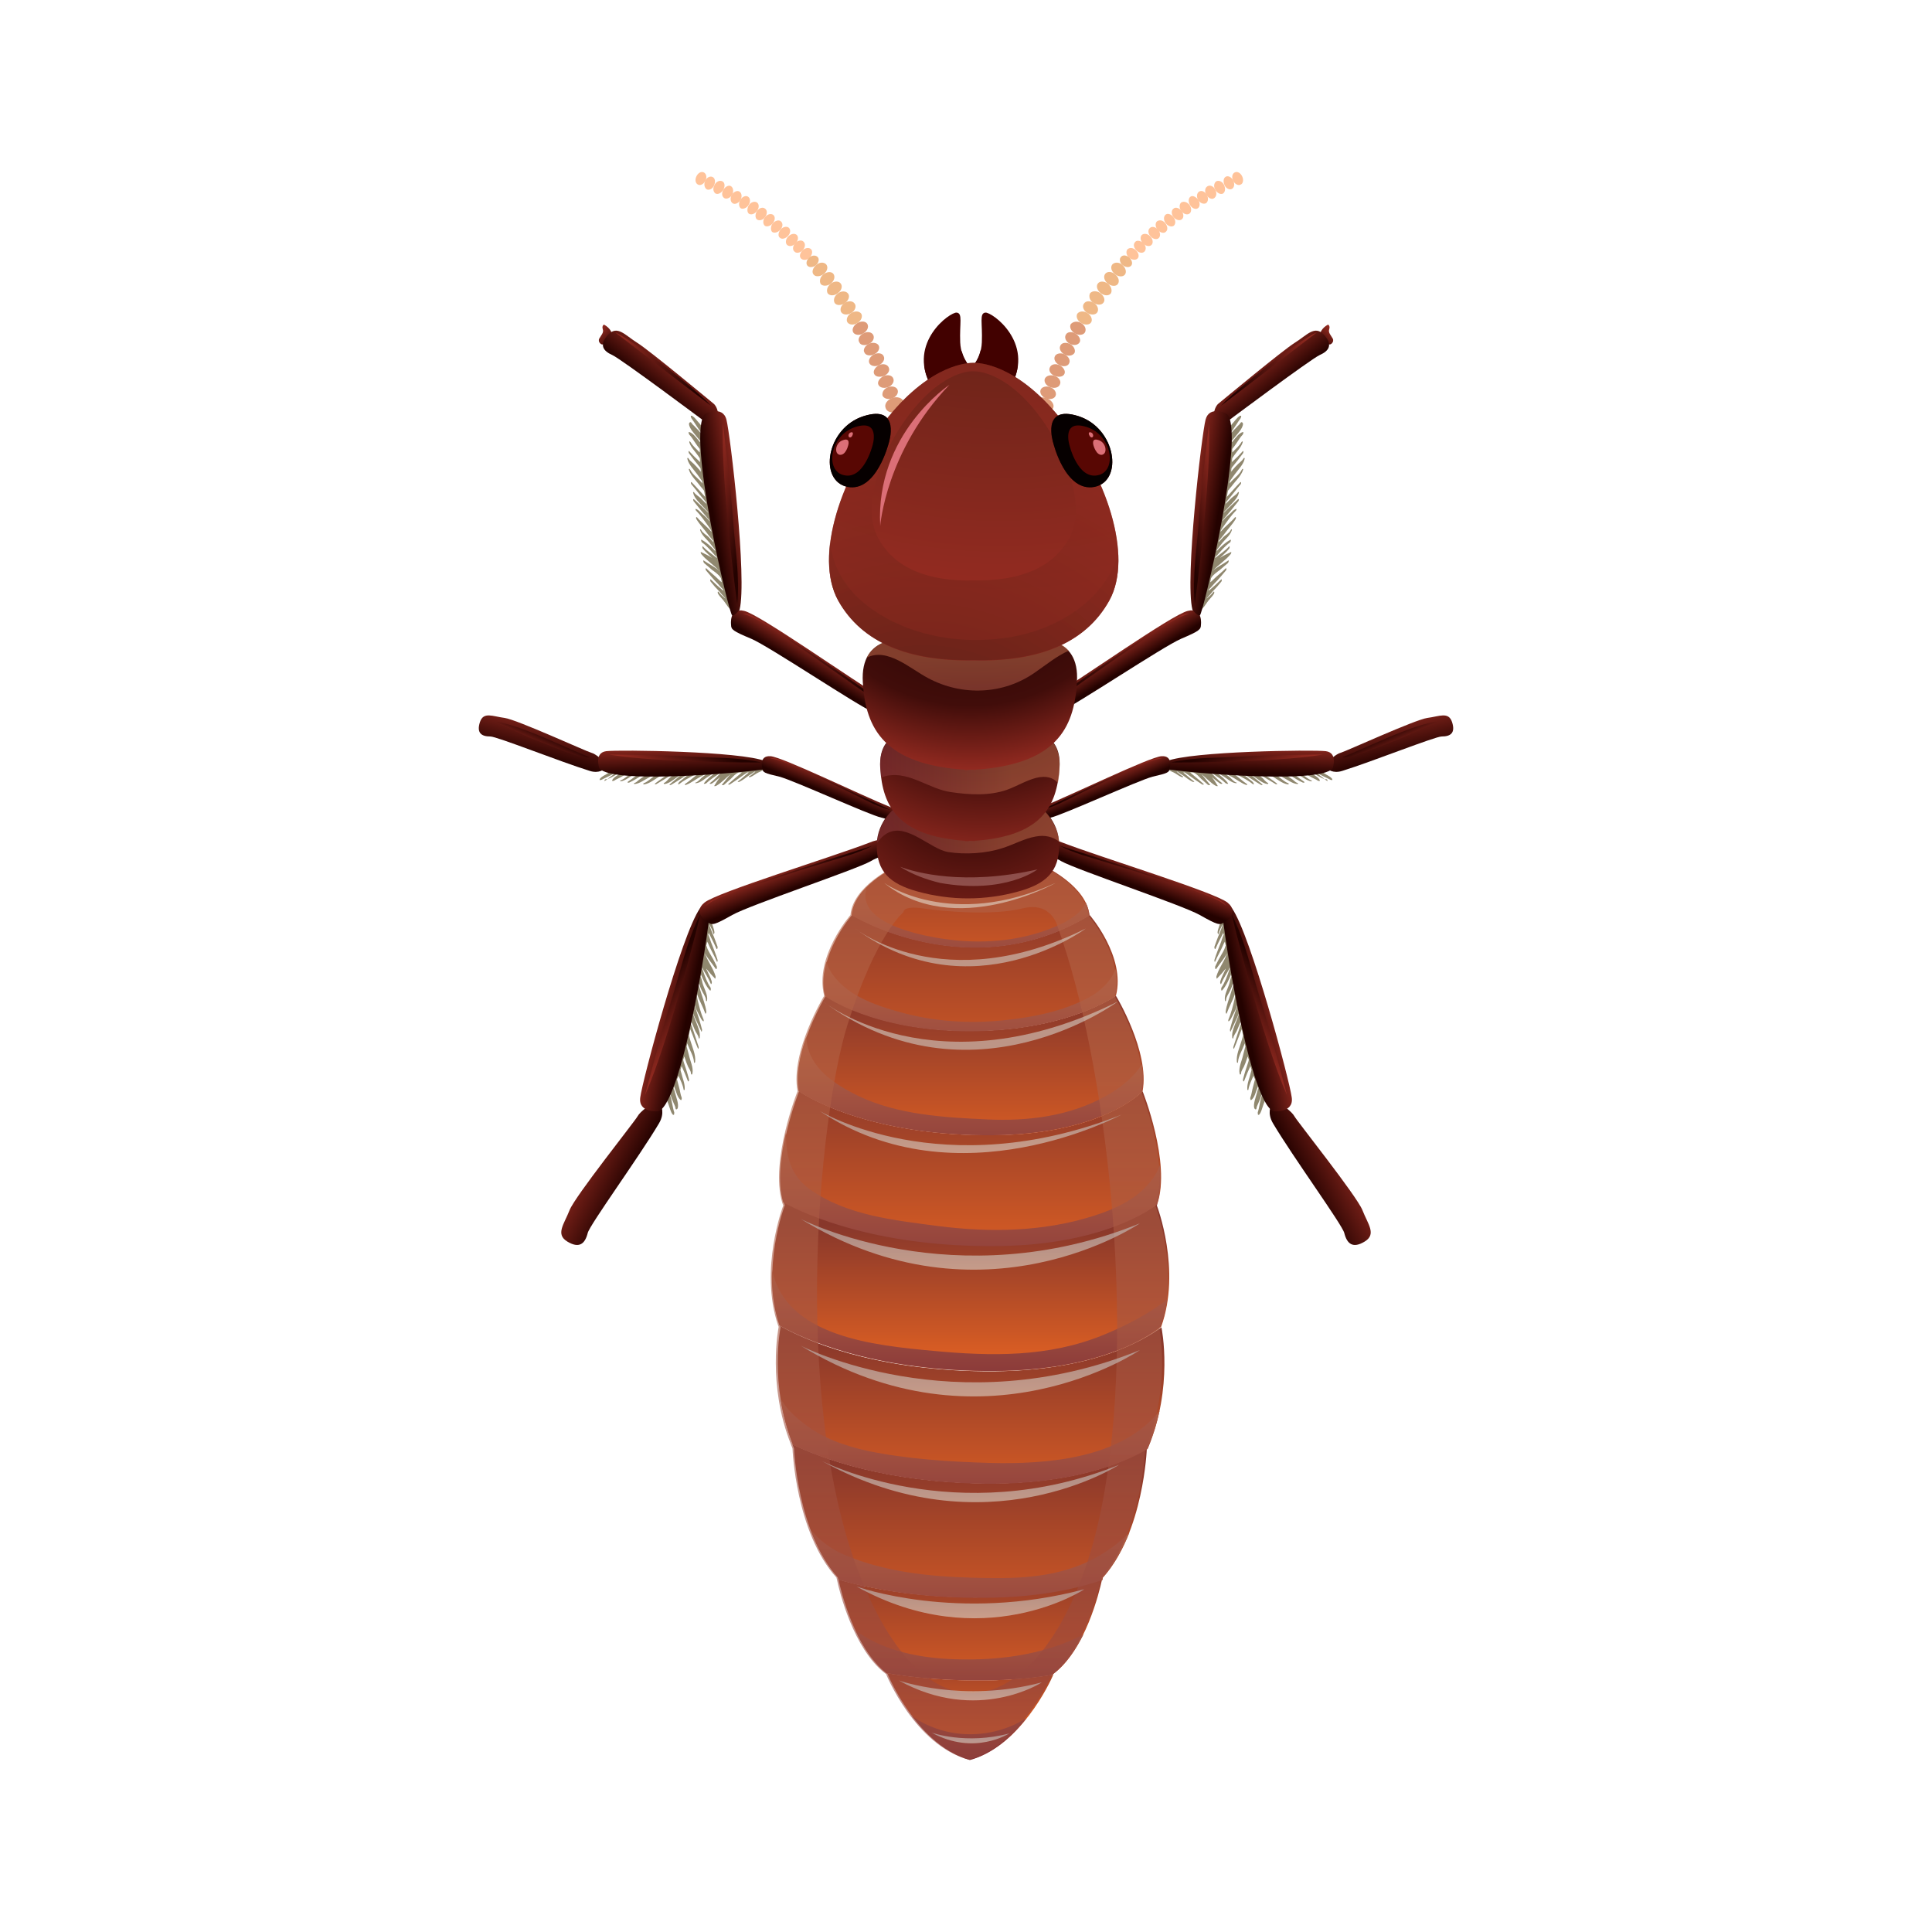 <?xml version="1.0" encoding="utf-8"?>
<!-- Generator: Adobe Illustrator 25.0.1, SVG Export Plug-In . SVG Version: 6.00 Build 0)  -->
<svg version="1.1" id="Layer_1" xmlns="http://www.w3.org/2000/svg" xmlns:xlink="http://www.w3.org/1999/xlink" x="0px" y="0px"
	 viewBox="0 0 500 500" style="enable-background:new 0 0 500 500;" xml:space="preserve">
<style type="text/css">
	.st0{fill:url(#SVGID_1_);}
	.st1{fill:url(#SVGID_2_);}
	.st2{fill:url(#SVGID_3_);}
	.st3{fill:#90886F;}
	.st4{fill:url(#SVGID_4_);}
	.st5{fill:url(#SVGID_5_);}
	.st6{fill:url(#SVGID_6_);}
	.st7{fill:url(#SVGID_7_);}
	.st8{fill:url(#SVGID_8_);}
	.st9{fill:url(#SVGID_9_);}
	.st10{fill:url(#SVGID_10_);}
	.st11{fill:url(#SVGID_11_);}
	.st12{fill:url(#SVGID_12_);}
	.st13{fill:url(#SVGID_13_);}
	.st14{fill:url(#SVGID_14_);}
	.st15{fill:url(#SVGID_15_);}
	.st16{fill:url(#SVGID_16_);}
	.st17{fill:url(#SVGID_17_);}
	.st18{fill:url(#SVGID_18_);}
	.st19{fill:url(#SVGID_19_);}
	.st20{fill:url(#SVGID_20_);}
	.st21{fill:url(#SVGID_21_);}
	.st22{fill:url(#SVGID_22_);}
	.st23{fill:url(#SVGID_23_);}
	.st24{fill:url(#SVGID_24_);}
	.st25{fill:url(#SVGID_25_);}
	.st26{fill:url(#SVGID_26_);}
	.st27{fill:url(#SVGID_27_);}
	.st28{fill:url(#SVGID_28_);}
	.st29{fill:url(#SVGID_29_);}
	.st30{fill:url(#SVGID_30_);}
	.st31{fill:url(#SVGID_31_);}
	.st32{fill:url(#SVGID_32_);}
	.st33{fill:url(#SVGID_33_);}
	.st34{fill:url(#SVGID_34_);}
	.st35{fill:url(#SVGID_35_);}
	.st36{fill:url(#SVGID_36_);}
	.st37{fill:url(#SVGID_37_);}
	.st38{fill:url(#SVGID_38_);}
	.st39{fill:url(#SVGID_39_);}
	.st40{fill:url(#SVGID_40_);}
	.st41{fill:url(#SVGID_41_);}
	.st42{fill:url(#SVGID_42_);}
	.st43{fill:url(#SVGID_43_);}
	.st44{fill:url(#SVGID_44_);}
	.st45{fill:url(#SVGID_45_);}
	.st46{fill:url(#SVGID_46_);}
	.st47{fill:url(#SVGID_47_);}
	.st48{fill:url(#SVGID_48_);}
	.st49{fill:url(#SVGID_49_);}
	.st50{fill:url(#SVGID_50_);}
	.st51{fill:url(#SVGID_51_);}
	.st52{fill:url(#SVGID_52_);}
	.st53{fill:url(#SVGID_53_);}
	.st54{fill:url(#SVGID_54_);}
	.st55{opacity:0.6;fill:url(#SVGID_55_);}
	.st56{opacity:0.6;fill:url(#SVGID_56_);}
	.st57{opacity:0.6;fill:url(#SVGID_57_);}
	.st58{opacity:0.6;fill:url(#SVGID_58_);}
	.st59{opacity:0.6;fill:url(#SVGID_59_);}
	.st60{opacity:0.6;fill:url(#SVGID_60_);}
	.st61{fill:url(#SVGID_61_);}
	.st62{opacity:0.6;fill:url(#SVGID_62_);}
	.st63{opacity:0.3;fill:#FBD0CE;}
	.st64{opacity:0.6;fill:url(#SVGID_63_);}
	.st65{opacity:0.6;fill:url(#SVGID_64_);}
	.st66{opacity:0.6;fill:url(#SVGID_65_);}
	.st67{opacity:0.6;fill:url(#SVGID_66_);}
	.st68{opacity:0.6;fill:url(#SVGID_67_);}
	.st69{fill:#DE9B78;}
	.st70{fill:#EFB886;}
	.st71{fill:#FFC39A;}
	.st72{fill:#420100;}
	.st73{fill:url(#SVGID_68_);}
	.st74{opacity:0.6;fill:url(#SVGID_69_);}
	.st75{fill:url(#SVGID_70_);}
	.st76{opacity:0.6;fill:url(#SVGID_71_);}
	.st77{fill:url(#SVGID_72_);}
	.st78{opacity:0.5;fill:url(#SVGID_73_);}
	.st79{opacity:0.5;fill:url(#SVGID_74_);}
	.st80{fill:#590D06;}
	.st81{fill:#060000;}
	.st82{opacity:0.6;fill:#8F0D06;}
	.st83{fill:#DB6F77;}
</style>
<g>
	<g>
		<g>
			
				<linearGradient id="SVGID_1_" gradientUnits="userSpaceOnUse" x1="211.118" y1="30.659" x2="217.583" y2="26.755" gradientTransform="matrix(0.965 -0.264 0.264 0.965 128.166 116.802)">
				<stop  offset="0.145" style="stop-color:#240200"/>
				<stop  offset="0.964" style="stop-color:#952B21"/>
			</linearGradient>
			<path class="st0" d="M341.7,86.2c0,0,0.3-1.3,2-2.2c0,0,0.6,0.3,0.3,1.2c-0.3,0.9,0.4,1.5,0.9,2.4c0.5,0.9-0.6,1.8-1,1.5
				C343.5,88.7,341.7,86.2,341.7,86.2z"/>
			
				<linearGradient id="SVGID_2_" gradientUnits="userSpaceOnUse" x1="200.837" y1="39.498" x2="195.795" y2="27.788" gradientTransform="matrix(0.965 -0.264 0.264 0.965 128.166 116.802)">
				<stop  offset="0.145" style="stop-color:#240200"/>
				<stop  offset="0.964" style="stop-color:#952B21"/>
			</linearGradient>
			<path class="st1" d="M314.1,107.5c0,0,0.1-2.2,1.3-3.1c1.1-0.9,16.5-13.7,19.7-15.7c3.2-2,5.1-4.6,7.5-2.1
				c2.4,2.6,1.4,4.2-1.1,5.3c-2.5,1.2-23.5,16.9-23.5,16.9L314.1,107.5z"/>
			
				<linearGradient id="SVGID_3_" gradientUnits="userSpaceOnUse" x1="141.597" y1="98.635" x2="139.646" y2="91.806" gradientTransform="matrix(0.965 -0.264 0.264 0.965 128.166 116.802)">
				<stop  offset="0.145" style="stop-color:#240200"/>
				<stop  offset="0.964" style="stop-color:#952B21"/>
			</linearGradient>
			<path class="st2" d="M310.8,161.7c0,0,0.6-4.6-3.4-3.6c-4,0.9-27.7,17.7-36.8,23.2c0,0-4,2.1-2.2,4.5c1.8,2.4,2,0,5.9-1.6
				c3.9-1.6,26.7-16.9,31.4-18.9C310.4,163.3,310.8,162.9,310.8,161.7z"/>
			<g>
				<path class="st3" d="M321,109.5c-0.1,0.3-0.7,0.7-0.9,1c-0.5,0.5-1,1-1.5,1.6c-0.1,0.1-0.2,0.2-0.2,0.2c0,0,0-0.1,0-0.2
					c1-1.2,1.8-2.7,2.7-3.9c0-0.1,0.3-0.7,0-0.6c0,0-0.1,0-0.1,0c-0.1,0-0.2,0-0.2,0.1c-0.6,0.3-1.1,1.1-1.4,1.4
					c-0.4,0.5-0.9,1-1.3,1.5c-0.3-1.2-0.7-2.4-1.3-3.5c-0.1-0.3-0.4,0.4-0.4,0.5c0,2.4,0,4.8-0.1,7.2c-0.1,0.1-0.1,0.2-0.2,0.3
					c-0.1,0.1-0.5,1.2,0,1.1c0,0,0.1,0,0.1,0c-0.1,1.2-0.2,2.5-0.3,3.7c-0.1,0.2-0.2,0.3-0.3,0.5c-0.1,0.2-0.4,0.7-0.1,0.9
					c0.1,0,0.1,0.1,0.2,0.1c0,0,0,0,0.1,0c-0.1,1.3-0.3,2.6-0.4,3.9c-0.2,0.3-0.3,1.1-0.2,1.5c-0.1,0.6-0.1,1.2-0.2,1.8
					c-0.1,0.2-0.2,0.3-0.4,0.5c-0.1,0.2-0.6,1.5,0,1.2c0,0,0.1-0.1,0.1-0.1c-0.1,0.5-0.1,1-0.2,1.5c-0.1,0.2-0.2,0.4-0.3,0.6
					c-0.1,0.2-0.1,0.8,0.2,0.6c0,0.2-0.1,0.4-0.1,0.5c-0.1,0.3-0.2,0.7-0.2,1c0,0.1,0,0.2,0.1,0.2c0,0.3-0.1,0.7-0.1,1
					c-0.1,0.2-0.3,0.4-0.4,0.6c-0.1,0.2-0.5,1.4,0.1,1c0,0,0,0,0,0c-1.1,6.4-3.6,13.2-3.2,19.6c0,0.1-0.1,0.2-0.1,0.3c0,0,0,0,0,0.1
					c-0.1,0.2-0.1,0.9,0.3,0.6c0.7-0.5,1.1-1.2,1.6-1.9c0.5-0.8,1.3-1.4,1.8-2.3c0.1-0.2,0.1-0.7-0.2-0.4c-0.5,0.7-1.1,1.2-1.7,1.7
					c0,0,0,0,0,0c0-0.1,0-0.1,0.1-0.2c0.5-0.5,1-1.1,1.4-1.6c0.8-0.8,1.6-1.7,2.3-2.6c0.1-0.1,0.2-0.8-0.1-0.5c-1,1-2.1,2-3.2,2.9
					c0-0.1,0.1-0.3,0.1-0.4c0.5-0.4,0.9-1,1.3-1.4c1.1-1.1,2.1-2.3,3.1-3.5c0.1-0.1,0.2-0.7-0.1-0.5c-1,1-2.2,1.9-3.2,2.9
					c-0.3,0.3-0.5,0.5-0.8,0.7c0.1-0.3,0.1-0.7,0.2-1c0-0.1,0.1-0.1,0.1-0.2c0.5-0.8,1.4-1.4,2.2-2c0.7-0.6,1.4-1.2,2.1-1.8
					c0.1-0.1,0.4-0.9,0-0.6c-1.3,0.9-2.8,1.6-4,2.7c0,0,0,0,0,0c0.1-0.1,0.2-0.2,0.2-0.2c1.4-1.5,3.2-2.6,4.5-4.2
					c0.1-0.1,0.3-0.7,0-0.5c-0.9,0.4-1.9,0.9-2.8,1.5c0,0,0,0,0,0c0.8-0.8,1.7-1.5,2.4-2.4c0.2-0.2,0.2-0.9-0.1-0.5
					c-1,1.1-2.3,1.9-3.5,2.9c0-0.1,0-0.2,0-0.2c0.1-0.1,0.2-0.3,0.4-0.4c1-1.1,2.1-2.5,3.4-3.4c0.2-0.1,0.4-0.9,0.1-0.7
					c-1.3,0.7-2.5,1.8-3.5,2.9c0-0.1,0-0.3,0.1-0.4c0.4-0.5,0.7-0.9,1.1-1.4c0.8-1.1,2.3-2.2,2.7-3.6c0.1-0.3-0.2-0.3-0.3,0
					c-0.3,0.7-1.4,1.3-1.9,1.8c-0.4,0.4-0.8,0.9-1.2,1.3c0-0.1,0-0.3,0.1-0.4c0.4-0.5,0.8-1,1.2-1.5c1-1.4,2.2-2.6,3.1-4.1
					c0.1-0.2,0.1-0.7-0.2-0.4c-1.1,1.3-2.5,2.3-3.6,3.6c0,0-0.1,0.1-0.1,0.1c0-0.1,0-0.1,0-0.2c0.2-0.4,0.4-0.7,0.7-1.1
					c1-1.4,2.1-3,3.3-4.2c0,0,0.2-0.4,0.1-0.4c-0.6,0.1-1,0.6-1.4,1c-0.7,0.6-1.4,1.2-2,1.9c-0.1,0.1-0.2,0.2-0.2,0.3
					c0-0.1,0-0.1,0-0.2c0.1-0.2,0.3-0.4,0.4-0.5c1.3-1.5,2.5-3,3.7-4.5c0.1-0.1,0.2-0.7-0.1-0.5c-1.2,1.1-2.5,2.3-3.7,3.5
					c0,0,0-0.1,0-0.1c0.4-0.4,0.8-0.9,1.2-1.3c0.9-1,2.4-2.3,2.7-3.7c0.1-0.3-0.1-0.4-0.3-0.1c-0.3,0.5-1.2,1-1.6,1.4
					c-0.5,0.5-1,1-1.5,1.5c0-0.1,0.1-0.3,0.1-0.4c0.1-0.1,0.2-0.3,0.3-0.4c1.2-1.4,2.3-2.9,3.5-4.3c0.1-0.1,0.2-0.7-0.1-0.5
					c-1.2,1.2-2.3,2.5-3.5,3.8c0.1-0.5,0.2-1.1,0.3-1.6c0.3-0.4,0.6-0.8,0.9-1.1c1-1.4,2.5-2.7,3-4.3c0.1-0.3-0.1-0.4-0.3-0.1
					c-0.6,1.3-2.1,2.3-3,3.4c-0.1,0.1-0.2,0.2-0.2,0.3c0-0.2,0.1-0.5,0.1-0.7c0.4-0.6,0.9-1.2,1.3-1.8c0.8-1.1,2.2-2.5,2.5-3.9
					c0.1-0.4-0.2-0.4-0.4,0c-0.2,0.4-0.9,0.9-1.2,1.2c-0.5,0.5-1,1-1.5,1.6c-0.1,0.2-0.3,0.3-0.4,0.5c0-0.3,0.1-0.6,0.1-0.9
					c0.1-0.1,0.1-0.2,0.2-0.3c1-1.2,1.9-2.4,2.8-3.6c0.1-0.2,0.2-0.8-0.1-0.5c-0.9,1-1.8,1.9-2.8,2.8c0-0.3,0.1-0.7,0.1-1
					c0.1-0.2,0.3-0.4,0.4-0.6c0.8-1.2,1.9-2.2,2.3-3.5c0.1-0.3-0.1-0.4-0.3-0.1c-0.6,1-1.5,1.8-2.4,2.7c0-0.3,0-0.6,0-0.9
					c0.5-0.6,0.9-1.2,1.3-1.8c0.4-0.6,0.9-1.4,1.4-1.9c0.1-0.1,0.3-0.7,0.1-0.7c0,0,0,0,0,0c-1,0.2-1.9,1.5-2.5,2.2
					c-0.1,0.1-0.2,0.3-0.4,0.4c0-0.1,0-0.2,0-0.3c0.3-0.4,0.6-0.7,0.9-1.1c0.7-0.9,1.9-2.1,2-3.3C321.5,109,321.1,109.3,321,109.5z"
					/>
				
					<linearGradient id="SVGID_4_" gradientUnits="userSpaceOnUse" x1="177.491" y1="65.81" x2="167.567" y2="61.255" gradientTransform="matrix(0.965 -0.264 0.264 0.965 128.166 116.802)">
					<stop  offset="0.145" style="stop-color:#240200"/>
					<stop  offset="0.964" style="stop-color:#952B21"/>
				</linearGradient>
				<path class="st4" d="M317.5,107.1c0,0-4.5-2.3-5.5,1.5c-1,3.8-5.4,41.3-3.4,49.2c0,0,1.1,1.5,1.9,1.5
					C311.3,159.2,322.5,111.7,317.5,107.1z"/>
			</g>
			
				<linearGradient id="SVGID_5_" gradientUnits="userSpaceOnUse" x1="120.514" y1="94.194" x2="162.239" y2="94.194" gradientTransform="matrix(0.965 -0.264 0.264 0.965 128.166 116.802)">
				<stop  offset="0.145" style="stop-color:#240200"/>
				<stop  offset="0.964" style="stop-color:#952B21"/>
			</linearGradient>
			<path class="st5" d="M281.1,175.8c3.8-2.6,7.5-5.3,11.3-7.8c3.7-2.4,7.3-5.1,11.1-7.3c1.3-0.7,2.8-1.5,4.3-1.9
				c-1.6-0.1-3.5,1.1-4.7,1.8c-4,2.4-7.9,5.1-11.9,7.7c-6.9,4.5-13.6,9.2-20.3,13.9C274.5,180.6,278,178,281.1,175.8z"/>
			
				<linearGradient id="SVGID_6_" gradientUnits="userSpaceOnUse" x1="164.185" y1="63.825" x2="180.114" y2="63.825" gradientTransform="matrix(0.965 -0.264 0.264 0.965 128.166 116.802)">
				<stop  offset="0.145" style="stop-color:#240200"/>
				<stop  offset="0.964" style="stop-color:#952B21"/>
			</linearGradient>
			<path class="st6" d="M310.3,134.4c-0.5,7.3-1.8,14.6-1.1,21.9c0,0.3,4.3-31.3,3.7-46.7C312.9,109.3,310.9,126.2,310.3,134.4z"/>
			
				<linearGradient id="SVGID_7_" gradientUnits="userSpaceOnUse" x1="184.298" y1="32.241" x2="213.191" y2="32.241" gradientTransform="matrix(0.965 -0.264 0.264 0.965 128.166 116.802)">
				<stop  offset="0.145" style="stop-color:#240200"/>
				<stop  offset="0.964" style="stop-color:#952B21"/>
			</linearGradient>
			<path class="st7" d="M340.8,86c-4.9,2.1-21.6,15.3-24.8,19C315.9,105.1,341,85.9,340.8,86z"/>
		</g>
		<g>
			<g>
				
					<linearGradient id="SVGID_8_" gradientUnits="userSpaceOnUse" x1="-65.128" y1="587.106" x2="-70.999" y2="573.471" gradientTransform="matrix(0.986 0.169 -0.169 0.986 524.677 -369.132)">
					<stop  offset="0.145" style="stop-color:#240200"/>
					<stop  offset="0.964" style="stop-color:#952B21"/>
				</linearGradient>
				<path class="st8" d="M344,196.8c0,0,1.8-1.7,3-2c1.2-0.3,19.3-8.6,22.4-9c3.1-0.4,5.5-1.7,6.4,1.1c0.9,2.8-0.4,3.7-2.7,3.7
					c-1.7,0-18,6.5-25.7,8.9c-2.5,0.8-3.8-0.5-3.8-0.5L344,196.8z"/>
				<g>
					<path class="st3" d="M343.3,202c-0.2-0.1-0.7-0.5-0.9-0.7c-0.5-0.4-1-0.7-1.5-1.1c-0.1-0.1-0.2-0.1-0.2-0.2c0,0,0.1,0,0.1,0
						c1.1,0.7,2.4,1.2,3.5,1.8c0.1,0,0.6,0.2,0.5,0c0,0,0-0.1,0-0.1c0-0.1,0-0.1-0.1-0.2c-0.3-0.4-1-0.8-1.4-1
						c-0.5-0.3-0.9-0.6-1.4-0.9c1-0.4,1.9-0.8,2.8-1.4c0.2-0.1-0.4-0.3-0.5-0.3c-2,0.3-4,0.5-6,0.7c-0.1,0-0.2-0.1-0.3-0.1
						c-0.1,0-1-0.2-0.9,0.1c0,0,0,0,0,0.1c-1,0.1-2.1,0.1-3.1,0.2c-0.1-0.1-0.3-0.1-0.4-0.2c-0.2-0.1-0.7-0.2-0.8,0.1
						c0,0-0.1,0.1-0.1,0.1c0,0,0,0,0,0.1c-1.1,0-2.2,0.1-3.3,0.1c-0.2-0.1-0.9-0.1-1.2,0c-0.5,0-1,0-1.5,0c-0.1-0.1-0.3-0.2-0.4-0.2
						c-0.1-0.1-1.3-0.3-1,0.2c0,0,0.1,0.1,0.1,0.1c-0.4,0-0.8,0-1.2,0c-0.2-0.1-0.3-0.2-0.5-0.2c-0.2-0.1-0.6,0-0.5,0.2
						c-0.1,0-0.3,0-0.4,0c-0.3-0.1-0.6-0.1-0.8-0.1c-0.1,0-0.2,0-0.2,0.1c-0.3,0-0.6,0-0.9,0c-0.2-0.1-0.4-0.2-0.6-0.3
						c-0.2-0.1-1.2-0.2-0.9,0.2c0,0,0,0,0,0c-5.4-0.2-11.4-1.5-16.6-0.5c-0.1,0-0.2,0-0.2-0.1c0,0,0,0-0.1,0c-0.1,0-0.7,0-0.5,0.3
						c0.5,0.5,1.1,0.8,1.8,1.1c0.7,0.3,1.3,0.9,2.1,1.2c0.2,0.1,0.6,0,0.3-0.2c-0.6-0.3-1.1-0.8-1.6-1.2c0,0,0,0,0,0
						c0.1,0,0.1,0,0.2,0c0.5,0.4,1,0.7,1.5,1c0.8,0.6,1.6,1.2,2.4,1.6c0.1,0.1,0.7,0.1,0.4-0.1c-1-0.7-1.9-1.6-2.8-2.3
						c0.1,0,0.3,0,0.4,0c0.4,0.3,0.9,0.6,1.3,0.9c1.1,0.8,2.1,1.5,3.2,2.2c0.1,0.1,0.6,0.1,0.4-0.1c-0.9-0.8-1.8-1.6-2.8-2.4
						c-0.2-0.2-0.5-0.4-0.7-0.6c0.3,0,0.6,0,0.8,0c0.1,0,0.1,0.1,0.2,0.1c0.7,0.3,1.3,1,1.9,1.6c0.6,0.5,1.1,1,1.7,1.5
						c0.1,0.1,0.8,0.2,0.5-0.1c-0.9-1-1.6-2.2-2.6-3c0,0,0,0,0,0c0.1,0.1,0.2,0.1,0.2,0.2c1.4,1,2.5,2.4,4,3.2
						c0.1,0,0.6,0.2,0.4-0.1c-0.4-0.7-0.9-1.5-1.5-2.2c0,0,0,0,0,0c0.8,0.6,1.4,1.2,2.2,1.7c0.2,0.1,0.8,0.1,0.4-0.2
						c-1-0.7-1.8-1.7-2.8-2.6c0.1,0,0.1,0,0.2,0c0.1,0.1,0.3,0.2,0.4,0.3c1,0.7,2.3,1.5,3.2,2.4c0.1,0.1,0.8,0.3,0.6,0
						c-0.7-1-1.8-1.9-2.8-2.6c0.1,0,0.2,0,0.3,0c0.4,0.3,0.8,0.5,1.3,0.8c1,0.6,2.1,1.7,3.3,1.8c0.3,0,0.2-0.2,0-0.2
						c-0.6-0.2-1.2-1-1.7-1.4c-0.4-0.3-0.8-0.6-1.2-0.9c0.1,0,0.2,0,0.3,0c0.5,0.3,0.9,0.6,1.4,0.8c1.3,0.7,2.4,1.6,3.7,2.1
						c0.2,0.1,0.6,0,0.3-0.2c-1.2-0.8-2.2-1.8-3.4-2.6c0,0-0.1-0.1-0.1-0.1c0.1,0,0.1,0,0.2,0c0.3,0.1,0.7,0.3,1,0.4
						c1.3,0.7,2.7,1.4,3.8,2.3c0,0,0.4,0.2,0.3,0c-0.1-0.5-0.6-0.8-1-1.1c-0.6-0.5-1.2-1-1.8-1.4c-0.1-0.1-0.2-0.1-0.2-0.2
						c0.1,0,0.1,0,0.2,0c0.2,0.1,0.3,0.2,0.5,0.3c1.4,0.9,2.7,1.8,4.1,2.6c0.1,0.1,0.6,0.1,0.4-0.1c-1.1-0.9-2.1-1.8-3.3-2.7
						c0,0,0.1,0,0.1,0c0.4,0.3,0.8,0.5,1.2,0.8c0.9,0.6,2.2,1.7,3.3,1.8c0.3,0,0.3-0.2,0.1-0.3c-0.5-0.2-1-0.9-1.3-1.2
						c-0.5-0.4-1-0.8-1.4-1.1c0.1,0,0.2,0,0.4,0c0.1,0.1,0.3,0.2,0.4,0.2c1.3,0.9,2.6,1.6,3.9,2.4c0.1,0.1,0.6,0.1,0.4-0.1
						c-1.1-0.9-2.4-1.7-3.5-2.5c0.5,0,0.9,0,1.4,0.1c0.3,0.2,0.7,0.4,1,0.6c1.2,0.7,2.5,1.8,3.9,2c0.3,0,0.3-0.2,0.1-0.3
						c-1.1-0.4-2.1-1.5-3.1-2.1c-0.1-0.1-0.2-0.1-0.3-0.2c0.2,0,0.4,0,0.6,0c0.6,0.3,1.1,0.6,1.6,0.9c1,0.5,2.3,1.5,3.5,1.6
						c0.4,0,0.3-0.2,0-0.3c-0.4-0.1-0.8-0.6-1.1-0.8c-0.5-0.4-1-0.7-1.5-1c-0.2-0.1-0.3-0.2-0.4-0.3c0.3,0,0.5,0,0.8,0
						c0.1,0,0.2,0.1,0.3,0.1c1.1,0.7,2.2,1.4,3.3,1.9c0.2,0.1,0.7,0.1,0.4-0.2c-0.9-0.6-1.8-1.3-2.7-2c0.3,0,0.6,0,0.8,0
						c0.2,0.1,0.3,0.2,0.5,0.3c1.1,0.5,2,1.4,3.2,1.6c0.3,0,0.3-0.1,0.1-0.2c-0.9-0.4-1.7-1.1-2.5-1.7c0.3,0,0.5-0.1,0.8-0.1
						c0.5,0.3,1.1,0.6,1.6,0.9c0.5,0.3,1.3,0.6,1.7,0.9c0.1,0.1,0.6,0.2,0.6,0c0,0,0,0,0,0c-0.3-0.8-1.5-1.4-2.1-1.8
						c-0.1-0.1-0.2-0.2-0.4-0.3c0.1,0,0.2,0,0.3-0.1c0.3,0.2,0.7,0.4,1,0.6c0.9,0.5,2,1.3,3,1.3C343.8,202.3,343.5,202.1,343.3,202z
						"/>
					
						<linearGradient id="SVGID_9_" gradientUnits="userSpaceOnUse" x1="611.547" y1="1004.046" x2="603.231" y2="1000.228" gradientTransform="matrix(0.388 0.922 -0.922 0.388 1010.883 -752.2)">
						<stop  offset="0.145" style="stop-color:#240200"/>
						<stop  offset="0.964" style="stop-color:#952B21"/>
					</linearGradient>
					<path class="st9" d="M344.9,198.8c0,0,1.4-4-1.8-4.4c-3.3-0.4-34.9,0-41.2,2.6c0,0-1.2,1.1-1,1.8
						C300.9,199.4,341.7,203.4,344.9,198.8z"/>
				</g>
				
					<linearGradient id="SVGID_10_" gradientUnits="userSpaceOnUse" x1="600.394" y1="1002.383" x2="613.747" y2="1002.383" gradientTransform="matrix(0.388 0.922 -0.922 0.388 1010.883 -752.2)">
					<stop  offset="0.145" style="stop-color:#240200"/>
					<stop  offset="0.964" style="stop-color:#952B21"/>
				</linearGradient>
				<path class="st10" d="M321.4,195.8c-6.1,0.4-12.3,0.1-18.3,1.5c-0.3,0.1,26.5,0.1,39.2-2C342.6,195.2,328.3,195.4,321.4,195.8z"
					/>
			</g>
			
				<linearGradient id="SVGID_11_" gradientUnits="userSpaceOnUse" x1="-105.265" y1="294.743" x2="-106.78" y2="289.443" gradientTransform="matrix(0.994 -0.106 0.106 0.994 359.211 -97.904)">
				<stop  offset="0.145" style="stop-color:#240200"/>
				<stop  offset="0.964" style="stop-color:#952B21"/>
			</linearGradient>
			<path class="st11" d="M302.7,198.9c0,0,1-3.4-2.1-3.2c-3.1,0.2-23.4,10.1-31.1,13.2c0,0-3.3,1.1-2.3,3.2c1.1,2,1.5,0.2,4.7-0.5
				c3.2-0.7,22.6-9.6,26.4-10.6C302.2,200.1,302.6,199.9,302.7,198.9z"/>
			
				<linearGradient id="SVGID_12_" gradientUnits="userSpaceOnUse" x1="-121.625" y1="291.294" x2="-89.248" y2="291.294" gradientTransform="matrix(0.994 -0.106 0.106 0.994 359.211 -97.904)">
				<stop  offset="0.145" style="stop-color:#240200"/>
				<stop  offset="0.964" style="stop-color:#952B21"/>
			</linearGradient>
			<path class="st12" d="M278.2,206c3.2-1.6,6.4-3.1,9.6-4.6c3.1-1.4,6.2-3,9.4-4.2c1.1-0.4,2.3-0.8,3.5-0.9
				c-1.2-0.3-2.8,0.4-3.8,0.8c-3.4,1.3-6.7,2.9-10,4.4c-5.8,2.6-11.5,5.4-17.3,8.1C272.6,208.9,275.6,207.3,278.2,206z"/>
		</g>
		<g>
			<g>
				
					<linearGradient id="SVGID_13_" gradientUnits="userSpaceOnUse" x1="636.151" y1="322.15" x2="628.843" y2="305.179" gradientTransform="matrix(7.470000e-02 0.997 -0.997 7.470000e-02 608.615 -351.417)">
					<stop  offset="0.145" style="stop-color:#240200"/>
					<stop  offset="0.964" style="stop-color:#952B21"/>
				</linearGradient>
				<path class="st13" d="M331.7,285.9c0,0,2.6,1.7,3.3,3c0.7,1.3,16.2,20.7,17.6,24.3c1.4,3.6,3.7,6.2,0.6,8.1
					c-3.1,1.9-4.6,0.6-5.3-2.2c-0.5-2.1-13.3-19.7-18.4-28.3c-1.7-2.8-0.5-4.8-0.5-4.8L331.7,285.9z"/>
				<g>
					<path class="st3" d="M325.2,286.7c0-0.3,0.4-1,0.5-1.3c0.3-0.7,0.6-1.4,0.8-2.1c0-0.1,0.1-0.2,0.1-0.3c0,0,0.1,0.1,0.1,0.1
						c-0.6,1.5-0.7,3.3-1.2,4.8c0,0.1,0,0.8,0.2,0.6c0,0,0.1,0,0.1,0c0.1,0,0.1-0.1,0.2-0.2c0.4-0.5,0.6-1.4,0.8-1.9
						c0.2-0.7,0.5-1.3,0.7-2c0.8,1.1,1.6,2.1,2.6,2.9c0.2,0.2,0.3-0.6,0.2-0.7c-1-2.3-1.8-4.7-2.6-7c0-0.1,0.1-0.2,0.1-0.4
						c0-0.1,0-1.3-0.4-1c0,0,0,0-0.1,0.1c-0.4-1.2-0.8-2.5-1.2-3.7c0-0.2,0.1-0.4,0.1-0.6c0-0.3,0.1-0.9-0.3-0.9c-0.1,0-0.1,0-0.2,0
						c0,0,0,0-0.1,0c-0.4-1.3-0.8-2.6-1.1-4c0.1-0.3-0.1-1.1-0.4-1.5c-0.2-0.6-0.3-1.2-0.5-1.8c0.1-0.2,0.1-0.4,0.2-0.6
						c0-0.2,0-1.7-0.5-1.1c0,0-0.1,0.1-0.1,0.1c-0.1-0.5-0.3-1-0.4-1.5c0-0.2,0.1-0.4,0.1-0.7c0-0.2-0.2-0.8-0.4-0.5
						c0-0.2-0.1-0.4-0.1-0.5c0-0.4,0-0.7-0.2-1c0-0.1-0.1-0.2-0.1-0.2c-0.1-0.3-0.2-0.7-0.2-1c0.1-0.3,0.1-0.5,0.2-0.8
						c0-0.2-0.1-1.5-0.5-1c0,0,0,0,0,0c-1.3-6.6-1.6-14.2-4.4-20.2c0-0.1,0-0.2,0-0.3c0,0,0,0,0-0.1c0-0.2-0.3-0.9-0.5-0.5
						c-0.5,0.7-0.7,1.6-0.8,2.5c-0.2,1-0.7,1.9-0.8,2.9c0,0.2,0.2,0.7,0.3,0.3c0.2-0.8,0.6-1.6,1-2.3c0,0,0,0,0,0c0,0.1,0,0.1,0,0.2
						c-0.3,0.7-0.5,1.4-0.8,2.1c-0.5,1.1-0.9,2.3-1.3,3.4c-0.1,0.2,0.1,0.9,0.3,0.5c0.6-1.4,1.3-2.7,2-4.1c0,0.2,0,0.3,0.1,0.5
						c-0.3,0.6-0.5,1.3-0.7,1.9c-0.6,1.5-1.2,3-1.7,4.6c-0.1,0.2,0.1,0.8,0.2,0.4c0.6-1.4,1.4-2.7,2-4.1c0.1-0.3,0.3-0.7,0.5-1
						c0.1,0.3,0.1,0.7,0.2,1c0,0.1,0,0.2-0.1,0.2c-0.2,1-0.9,1.9-1.3,2.7c-0.5,0.8-0.9,1.7-1.3,2.5c-0.1,0.2,0,1,0.3,0.6
						c0.9-1.4,2.1-2.6,2.8-4.1c0,0,0,0,0,0c-0.1,0.1-0.1,0.2-0.1,0.3c-0.7,2-2.1,3.7-2.7,5.8c0,0.1,0,0.8,0.2,0.5
						c0.7-0.7,1.5-1.6,2.2-2.5c0,0,0,0,0,0.1c-0.5,1.1-1.1,2.1-1.4,3.2c-0.1,0.3,0.1,1,0.3,0.5c0.6-1.5,1.5-2.7,2.2-4.1
						c0,0.1,0,0.2,0,0.2c-0.1,0.2-0.1,0.4-0.2,0.5c-0.5,1.5-1.1,3.2-2,4.5c-0.1,0.2-0.1,1,0.2,0.7c1-1.1,1.7-2.7,2.3-4.1
						c0,0.1,0,0.3,0.1,0.4c-0.2,0.6-0.4,1.2-0.5,1.8c-0.4,1.4-1.4,3-1.2,4.5c0.1,0.4,0.3,0.2,0.3-0.1c0-0.8,0.8-1.8,1.1-2.5
						c0.3-0.6,0.5-1.2,0.7-1.8c0,0.1,0.1,0.3,0.1,0.4c-0.2,0.6-0.4,1.3-0.6,1.9c-0.5,1.7-1.2,3.3-1.4,5.1c0,0.2,0.2,0.7,0.3,0.3
						c0.6-1.7,1.5-3.2,2.1-4.9c0-0.1,0-0.1,0.1-0.2c0,0.1,0,0.2,0,0.2c-0.1,0.5-0.1,0.9-0.2,1.3c-0.4,1.7-0.9,3.7-1.6,5.3
						c0,0.1-0.1,0.5,0.1,0.4c0.5-0.3,0.7-1,1-1.5c0.5-0.9,0.9-1.7,1.2-2.6c0-0.1,0.1-0.2,0.1-0.3c0,0.1,0,0.1,0,0.2
						c-0.1,0.2-0.1,0.4-0.2,0.6c-0.7,1.9-1.3,3.8-1.8,5.8c0,0.1,0.1,0.8,0.2,0.4c0.7-1.5,1.5-3.1,2.2-4.8c0,0,0,0.1,0,0.1
						c-0.2,0.6-0.4,1.2-0.6,1.7c-0.5,1.3-1.4,3.1-1.2,4.6c0,0.3,0.3,0.4,0.3,0c0.1-0.6,0.8-1.4,1-2c0.3-0.7,0.6-1.4,0.9-2.1
						c0,0.2,0.1,0.3,0.1,0.5c-0.1,0.2-0.1,0.4-0.2,0.5c-0.6,1.8-1.2,3.7-1.8,5.5c-0.1,0.2,0.1,0.8,0.2,0.4c0.7-1.6,1.3-3.4,2-5
						c0.1,0.5,0.2,1.1,0.3,1.7c-0.1,0.5-0.3,1-0.4,1.4c-0.5,1.7-1.4,3.6-1.2,5.4c0,0.3,0.3,0.4,0.3,0c0.1-1.5,1.1-3,1.6-4.4
						c0-0.1,0.1-0.3,0.1-0.4c0.1,0.3,0.1,0.5,0.2,0.8c-0.2,0.8-0.4,1.5-0.6,2.3c-0.3,1.4-1.2,3.2-0.9,4.7c0.1,0.5,0.4,0.3,0.4-0.1
						c0-0.5,0.5-1.2,0.7-1.6c0.3-0.7,0.6-1.4,0.8-2.1c0.1-0.2,0.1-0.4,0.2-0.6c0.1,0.3,0.2,0.6,0.3,0.9c0,0.1-0.1,0.2-0.1,0.4
						c-0.5,1.5-1,3-1.4,4.6c-0.1,0.2,0.1,0.9,0.3,0.4c0.5-1.3,1-2.5,1.6-3.8c0.1,0.3,0.2,0.7,0.3,1c-0.1,0.2-0.1,0.5-0.2,0.7
						c-0.3,1.4-1,2.8-0.9,4.3c0,0.3,0.3,0.3,0.3,0c0.2-1.2,0.8-2.3,1.3-3.5c0.1,0.3,0.2,0.6,0.4,0.9c-0.2,0.7-0.4,1.5-0.6,2.3
						c-0.2,0.7-0.3,1.7-0.6,2.4c-0.1,0.2,0,0.8,0.2,0.7c0,0,0,0,0,0c0.9-0.6,1.2-2.2,1.6-3.1c0.1-0.2,0.1-0.3,0.2-0.5
						c0,0.1,0.1,0.2,0.1,0.3c-0.1,0.5-0.3,0.9-0.4,1.4c-0.3,1.2-1,2.8-0.7,4C325,287.4,325.2,287,325.2,286.7z"/>
					
						<linearGradient id="SVGID_14_" gradientUnits="userSpaceOnUse" x1="763.817" y1="278.421" x2="753.468" y2="273.671" gradientTransform="matrix(-0.8 0.6 -0.6 -0.8 1098.291 26.211)">
						<stop  offset="0.145" style="stop-color:#240200"/>
						<stop  offset="0.964" style="stop-color:#952B21"/>
					</linearGradient>
					<path class="st14" d="M329.6,287.6c0,0,5.3,0.5,4.7-3.6c-0.5-4.1-10.6-42.1-15.5-49c0,0-1.7-1.1-2.5-0.7
						C315.5,234.8,323,285.1,329.6,287.6z"/>
				</g>
				
					<linearGradient id="SVGID_15_" gradientUnits="userSpaceOnUse" x1="749.939" y1="276.352" x2="766.553" y2="276.352" gradientTransform="matrix(-0.8 0.6 -0.6 -0.8 1098.291 26.211)">
					<stop  offset="0.145" style="stop-color:#240200"/>
					<stop  offset="0.964" style="stop-color:#952B21"/>
				</linearGradient>
				<path class="st15" d="M326.1,258.4c-2.3-7.3-3.8-14.8-7.3-21.7c-0.2-0.3,7.8,32,14.3,46.8C333.2,283.8,328.7,266.6,326.1,258.4z
					"/>
			</g>
			<g>
				
					<linearGradient id="SVGID_16_" gradientUnits="userSpaceOnUse" x1="164.204" y1="586.114" x2="162.159" y2="578.954" gradientTransform="matrix(0.799 0.601 -0.601 0.799 513.95 -336.917)">
					<stop  offset="0.145" style="stop-color:#240200"/>
					<stop  offset="0.964" style="stop-color:#952B21"/>
				</linearGradient>
				<path class="st16" d="M316.8,238.7c0,0,4.2-2.4,0.9-5.1c-3.3-2.7-32.5-11.6-42.9-15.6c0,0-4.4-2-5.2,1c-0.8,3,1.3,1.6,5.1,3.9
					c3.9,2.2,31.2,11.3,35.8,13.9C315.1,239.4,315.7,239.5,316.8,238.7z"/>
				
					<linearGradient id="SVGID_17_" gradientUnits="userSpaceOnUse" x1="142.107" y1="581.455" x2="185.844" y2="581.455" gradientTransform="matrix(0.799 0.601 -0.601 0.799 513.95 -336.917)">
					<stop  offset="0.145" style="stop-color:#240200"/>
					<stop  offset="0.964" style="stop-color:#952B21"/>
				</linearGradient>
				<path class="st17" d="M286,223.1c4.6,1.4,9.2,2.8,13.8,4.4c4.4,1.5,8.9,2.7,13.2,4.5c1.4,0.6,3.1,1.3,4.3,2.4
					c-0.9-1.4-3.2-2.2-4.5-2.7c-4.6-1.8-9.3-3.3-14-4.9c-8.2-2.8-16.3-5.3-24.5-7.9C277.8,220.8,282.2,221.9,286,223.1z"/>
			</g>
		</g>
		
			<linearGradient id="SVGID_18_" gradientUnits="userSpaceOnUse" x1="-64.358" y1="-247.577" x2="-68.523" y2="-241.804" gradientTransform="matrix(0.474 -0.88 0.88 0.474 606.962 249.293)">
			<stop  offset="0.145" style="stop-color:#240200"/>
			<stop  offset="0.964" style="stop-color:#952B21"/>
		</linearGradient>
		<path class="st18" d="M350.6,195.6c4.3-1.4,8.4-3.2,12.6-4.8c0.4-0.2,0.8-0.4,1.3-0.6c2.3-1.1,4.6-2.1,6.9-3.1
			c0.3-0.1,0.6-0.3,0.9-0.4c-3.3,0.4-6.6,1.6-9.7,2.8c-5.1,2-10.1,4.4-15.2,6.5C348.4,196.1,349.5,195.9,350.6,195.6z"/>
	</g>
	<g>
		<g>
			<g>
				
					<linearGradient id="SVGID_19_" gradientUnits="userSpaceOnUse" x1="434.076" y1="501.297" x2="428.205" y2="487.662" gradientTransform="matrix(-0.986 0.169 0.169 0.986 481.825 -369.132)">
					<stop  offset="0.145" style="stop-color:#240200"/>
					<stop  offset="0.964" style="stop-color:#952B21"/>
				</linearGradient>
				<path class="st19" d="M156,196.8c0,0-1.8-1.7-3-2c-1.2-0.3-19.3-8.6-22.4-9c-3.1-0.4-5.5-1.7-6.4,1.1c-0.9,2.8,0.4,3.7,2.7,3.7
					c1.7,0,18,6.5,25.7,8.9c2.5,0.8,3.8-0.5,3.8-0.5L156,196.8z"/>
				<g>
					<path class="st3" d="M156.7,202c0.2-0.1,0.7-0.5,0.9-0.7c0.5-0.4,1-0.7,1.5-1.1c0.1-0.1,0.2-0.1,0.2-0.2c0,0-0.1,0-0.1,0
						c-1.1,0.7-2.4,1.2-3.5,1.8c-0.1,0-0.6,0.2-0.5,0c0,0,0-0.1,0-0.1c0-0.1,0-0.1,0.1-0.2c0.3-0.4,1-0.8,1.4-1
						c0.5-0.3,0.9-0.6,1.4-0.9c-1-0.4-1.9-0.8-2.8-1.4c-0.2-0.1,0.4-0.3,0.5-0.3c2,0.3,4,0.5,6,0.7c0.1,0,0.2-0.1,0.3-0.1
						c0.1,0,1-0.2,0.9,0.1c0,0,0,0,0,0.1c1,0.1,2.1,0.1,3.1,0.2c0.1-0.1,0.3-0.1,0.4-0.2c0.2-0.1,0.7-0.2,0.8,0.1
						c0,0,0.1,0.1,0.1,0.1c0,0,0,0,0,0.1c1.1,0,2.2,0.1,3.3,0.1c0.2-0.1,0.9-0.1,1.2,0c0.5,0,1,0,1.5,0c0.1-0.1,0.3-0.2,0.4-0.2
						c0.1-0.1,1.3-0.3,1,0.2c0,0-0.1,0.1-0.1,0.1c0.4,0,0.8,0,1.2,0c0.2-0.1,0.3-0.2,0.5-0.2c0.2-0.1,0.6,0,0.5,0.2
						c0.1,0,0.3,0,0.4,0c0.3-0.1,0.6-0.1,0.8-0.1c0.1,0,0.2,0,0.2,0.1c0.3,0,0.6,0,0.9,0c0.2-0.1,0.4-0.2,0.6-0.3
						c0.2-0.1,1.2-0.2,0.9,0.2c0,0,0,0,0,0c5.4-0.2,11.4-1.5,16.6-0.5c0.1,0,0.2,0,0.2-0.1c0,0,0,0,0.1,0c0.1,0,0.7,0,0.5,0.3
						c-0.5,0.5-1.1,0.8-1.8,1.1c-0.7,0.3-1.3,0.9-2.1,1.2c-0.2,0.1-0.6,0-0.3-0.2c0.6-0.3,1.1-0.8,1.6-1.2c0,0,0,0,0,0
						c-0.1,0-0.1,0-0.2,0c-0.5,0.4-1,0.7-1.5,1c-0.8,0.6-1.6,1.2-2.4,1.6c-0.1,0.1-0.7,0.1-0.4-0.1c1-0.7,1.9-1.6,2.8-2.3
						c-0.1,0-0.3,0-0.4,0c-0.4,0.3-0.9,0.6-1.3,0.9c-1.1,0.8-2.1,1.5-3.2,2.2c-0.1,0.1-0.6,0.1-0.4-0.1c0.9-0.8,1.8-1.6,2.8-2.4
						c0.2-0.2,0.5-0.4,0.7-0.6c-0.3,0-0.6,0-0.8,0c-0.1,0-0.1,0.1-0.2,0.1c-0.7,0.3-1.3,1-1.9,1.6c-0.6,0.5-1.1,1-1.7,1.5
						c-0.1,0.1-0.8,0.2-0.5-0.1c0.9-1,1.6-2.2,2.6-3c0,0,0,0,0,0c-0.1,0.1-0.2,0.1-0.2,0.2c-1.4,1-2.5,2.4-4,3.2
						c-0.1,0-0.6,0.2-0.4-0.1c0.4-0.7,0.9-1.5,1.5-2.2c0,0,0,0,0,0c-0.8,0.6-1.4,1.2-2.2,1.7c-0.2,0.1-0.8,0.1-0.4-0.2
						c1-0.7,1.8-1.7,2.8-2.6c-0.1,0-0.1,0-0.2,0c-0.1,0.1-0.3,0.2-0.4,0.3c-1,0.7-2.3,1.5-3.2,2.4c-0.1,0.1-0.8,0.3-0.6,0
						c0.7-1,1.8-1.9,2.8-2.6c-0.1,0-0.2,0-0.3,0c-0.4,0.3-0.8,0.5-1.3,0.8c-1,0.6-2.1,1.7-3.3,1.8c-0.3,0-0.2-0.2,0-0.2
						c0.6-0.2,1.2-1,1.7-1.4c0.4-0.3,0.8-0.6,1.2-0.9c-0.1,0-0.2,0-0.3,0c-0.5,0.3-0.9,0.6-1.4,0.8c-1.3,0.7-2.4,1.6-3.7,2.1
						c-0.2,0.1-0.6,0-0.3-0.2c1.2-0.8,2.2-1.8,3.4-2.6c0,0,0.1-0.1,0.1-0.1c-0.1,0-0.1,0-0.2,0c-0.3,0.1-0.7,0.3-1,0.4
						c-1.3,0.7-2.7,1.4-3.8,2.3c0,0-0.4,0.2-0.3,0c0.1-0.5,0.6-0.8,1-1.1c0.6-0.5,1.2-1,1.8-1.4c0.1-0.1,0.2-0.1,0.2-0.2
						c-0.1,0-0.1,0-0.2,0c-0.2,0.1-0.3,0.2-0.5,0.3c-1.4,0.9-2.7,1.8-4.1,2.6c-0.1,0.1-0.6,0.1-0.4-0.1c1.1-0.9,2.1-1.8,3.3-2.7
						c0,0-0.1,0-0.1,0c-0.4,0.3-0.8,0.5-1.2,0.8c-0.9,0.6-2.2,1.7-3.3,1.8c-0.3,0-0.3-0.2-0.1-0.3c0.5-0.2,1-0.9,1.3-1.2
						c0.5-0.4,1-0.8,1.4-1.1c-0.1,0-0.2,0-0.4,0c-0.1,0.1-0.3,0.2-0.4,0.2c-1.3,0.9-2.6,1.6-3.9,2.4c-0.1,0.1-0.6,0.1-0.4-0.1
						c1.1-0.9,2.4-1.7,3.5-2.5c-0.4,0-0.9,0-1.4,0.1c-0.3,0.2-0.7,0.4-1,0.6c-1.2,0.7-2.5,1.8-3.9,2c-0.3,0-0.3-0.2-0.1-0.3
						c1.1-0.4,2.1-1.5,3.1-2.1c0.1-0.1,0.2-0.1,0.3-0.2c-0.2,0-0.4,0-0.6,0c-0.6,0.3-1.1,0.6-1.6,0.9c-1,0.5-2.3,1.5-3.5,1.6
						c-0.4,0-0.3-0.2,0-0.3c0.4-0.1,0.8-0.6,1.1-0.8c0.5-0.4,1-0.7,1.5-1c0.2-0.1,0.3-0.2,0.4-0.3c-0.3,0-0.5,0-0.8,0
						c-0.1,0-0.2,0.1-0.3,0.1c-1.1,0.7-2.2,1.4-3.3,1.9c-0.2,0.1-0.7,0.1-0.4-0.2c0.9-0.6,1.8-1.3,2.7-2c-0.3,0-0.6,0-0.8,0
						c-0.2,0.1-0.3,0.2-0.5,0.3c-1.1,0.5-2,1.4-3.2,1.6c-0.3,0-0.3-0.1-0.1-0.2c0.9-0.4,1.7-1.1,2.5-1.7c-0.3,0-0.5-0.1-0.8-0.1
						c-0.5,0.3-1.1,0.6-1.6,0.9c-0.5,0.3-1.3,0.6-1.7,0.9c-0.1,0.1-0.6,0.2-0.6,0c0,0,0,0,0,0c0.3-0.8,1.5-1.4,2.1-1.8
						c0.1-0.1,0.2-0.2,0.4-0.3c-0.1,0-0.2,0-0.3-0.1c-0.3,0.2-0.7,0.4-1,0.6c-0.9,0.5-2,1.3-3,1.3
						C156.2,202.3,156.5,202.1,156.7,202z"/>
					
						<linearGradient id="SVGID_20_" gradientUnits="userSpaceOnUse" x1="808.127" y1="537.239" x2="799.811" y2="533.421" gradientTransform="matrix(-0.388 0.922 0.922 0.388 -4.381 -752.2)">
						<stop  offset="0.145" style="stop-color:#240200"/>
						<stop  offset="0.964" style="stop-color:#952B21"/>
					</linearGradient>
					<path class="st20" d="M155.1,198.8c0,0-1.4-4,1.8-4.4c3.3-0.4,34.9,0,41.2,2.6c0,0,1.2,1.1,1,1.8
						C199.1,199.4,158.3,203.4,155.1,198.8z"/>
				</g>
				
					<linearGradient id="SVGID_21_" gradientUnits="userSpaceOnUse" x1="796.974" y1="535.575" x2="810.327" y2="535.575" gradientTransform="matrix(-0.388 0.922 0.922 0.388 -4.381 -752.2)">
					<stop  offset="0.145" style="stop-color:#240200"/>
					<stop  offset="0.964" style="stop-color:#952B21"/>
				</linearGradient>
				<path class="st21" d="M178.6,195.8c6.1,0.4,12.3,0.1,18.3,1.5c0.3,0.1-26.5,0.1-39.2-2C157.4,195.2,171.7,195.4,178.6,195.8z"/>
			</g>
			
				<linearGradient id="SVGID_22_" gradientUnits="userSpaceOnUse" x1="398.377" y1="348.379" x2="396.863" y2="343.079" gradientTransform="matrix(-0.994 -0.106 -0.106 0.994 647.291 -97.904)">
				<stop  offset="0.145" style="stop-color:#240200"/>
				<stop  offset="0.964" style="stop-color:#952B21"/>
			</linearGradient>
			<path class="st22" d="M197.3,198.9c0,0-1-3.4,2.1-3.2c3.1,0.2,23.4,10.1,31.1,13.2c0,0,3.3,1.1,2.3,3.2c-1.1,2-1.5,0.2-4.7-0.5
				c-3.2-0.7-22.6-9.6-26.4-10.6C197.8,200.1,197.4,199.9,197.3,198.9z"/>
			
				<linearGradient id="SVGID_23_" gradientUnits="userSpaceOnUse" x1="382.018" y1="344.93" x2="414.395" y2="344.93" gradientTransform="matrix(-0.994 -0.106 -0.106 0.994 647.291 -97.904)">
				<stop  offset="0.145" style="stop-color:#240200"/>
				<stop  offset="0.964" style="stop-color:#952B21"/>
			</linearGradient>
			<path class="st23" d="M221.8,206c-3.2-1.6-6.4-3.1-9.6-4.6c-3.1-1.4-6.2-3-9.4-4.2c-1.1-0.4-2.3-0.8-3.5-0.9
				c1.2-0.3,2.8,0.4,3.8,0.8c3.4,1.3,6.7,2.9,10,4.4c5.8,2.6,11.5,5.4,17.3,8.1C227.4,208.9,224.4,207.3,221.8,206z"/>
		</g>
		<g>
			
				<linearGradient id="SVGID_24_" gradientUnits="userSpaceOnUse" x1="699.719" y1="164.181" x2="706.185" y2="160.277" gradientTransform="matrix(-0.965 -0.264 -0.264 0.965 878.337 116.802)">
				<stop  offset="0.145" style="stop-color:#240200"/>
				<stop  offset="0.964" style="stop-color:#952B21"/>
			</linearGradient>
			<path class="st24" d="M158.3,86.2c0,0-0.3-1.3-2-2.2c0,0-0.6,0.3-0.3,1.2c0.3,0.9-0.4,1.5-0.9,2.4c-0.5,0.9,0.6,1.8,1,1.5
				C156.5,88.7,158.3,86.2,158.3,86.2z"/>
			
				<linearGradient id="SVGID_25_" gradientUnits="userSpaceOnUse" x1="689.439" y1="173.019" x2="684.397" y2="161.311" gradientTransform="matrix(-0.965 -0.264 -0.264 0.965 878.337 116.802)">
				<stop  offset="0.145" style="stop-color:#240200"/>
				<stop  offset="0.964" style="stop-color:#952B21"/>
			</linearGradient>
			<path class="st25" d="M185.9,107.5c0,0-0.1-2.2-1.3-3.1c-1.1-0.9-16.5-13.7-19.7-15.7c-3.2-2-5.1-4.6-7.5-2.1
				c-2.4,2.6-1.4,4.2,1.1,5.3c2.5,1.2,23.5,16.9,23.5,16.9L185.9,107.5z"/>
			
				<linearGradient id="SVGID_26_" gradientUnits="userSpaceOnUse" x1="630.199" y1="232.158" x2="628.248" y2="225.329" gradientTransform="matrix(-0.965 -0.264 -0.264 0.965 878.337 116.802)">
				<stop  offset="0.145" style="stop-color:#240200"/>
				<stop  offset="0.964" style="stop-color:#952B21"/>
			</linearGradient>
			<path class="st26" d="M189.2,161.7c0,0-0.6-4.6,3.4-3.6c4,0.9,27.7,17.7,36.8,23.2c0,0,4,2.1,2.3,4.5c-1.8,2.4-2,0-5.9-1.6
				c-3.9-1.6-26.7-16.9-31.4-18.9C189.6,163.3,189.2,162.9,189.2,161.7z"/>
			<g>
				<path class="st3" d="M179,109.5c0.1,0.3,0.7,0.7,0.9,1c0.5,0.5,1,1,1.5,1.6c0.1,0.1,0.2,0.2,0.2,0.2c0,0,0-0.1,0-0.2
					c-1-1.2-1.8-2.7-2.7-3.9c0-0.1-0.3-0.7,0-0.6c0,0,0.1,0,0.1,0c0.1,0,0.2,0,0.2,0.1c0.6,0.3,1.1,1.1,1.4,1.4
					c0.4,0.5,0.9,1,1.3,1.5c0.3-1.2,0.7-2.4,1.3-3.5c0.1-0.3,0.4,0.4,0.4,0.5c0,2.4,0,4.8,0.1,7.2c0.1,0.1,0.1,0.2,0.2,0.3
					c0.1,0.1,0.5,1.2,0,1.1c0,0-0.1,0-0.1,0c0.1,1.2,0.2,2.5,0.3,3.7c0.1,0.2,0.2,0.3,0.3,0.5c0.1,0.2,0.4,0.7,0.1,0.9
					c-0.1,0-0.1,0.1-0.2,0.1c0,0,0,0-0.1,0c0.1,1.3,0.3,2.6,0.4,3.9c0.2,0.3,0.3,1.1,0.2,1.5c0.1,0.6,0.1,1.2,0.2,1.8
					c0.1,0.2,0.2,0.3,0.4,0.5c0.1,0.2,0.6,1.5,0,1.2c0,0-0.1-0.1-0.1-0.1c0.1,0.5,0.1,1,0.2,1.5c0.1,0.2,0.2,0.4,0.3,0.6
					c0.1,0.2,0.1,0.8-0.2,0.6c0,0.2,0.1,0.4,0.1,0.5c0.1,0.3,0.2,0.7,0.2,1c0,0.1,0,0.2-0.1,0.2c0,0.3,0.1,0.7,0.1,1
					c0.1,0.2,0.3,0.4,0.4,0.6c0.1,0.2,0.5,1.4-0.1,1c0,0,0,0,0,0c1.1,6.4,3.6,13.2,3.2,19.6c0,0.1,0.1,0.2,0.1,0.3c0,0,0,0,0,0.1
					c0.1,0.2,0.1,0.9-0.3,0.6c-0.7-0.5-1.1-1.2-1.6-1.9c-0.5-0.8-1.3-1.4-1.8-2.3c-0.1-0.2-0.1-0.7,0.2-0.4c0.5,0.7,1.1,1.2,1.7,1.7
					c0,0,0,0,0,0c0-0.1,0-0.1-0.1-0.2c-0.5-0.5-1-1.1-1.4-1.6c-0.8-0.8-1.6-1.7-2.3-2.6c-0.1-0.1-0.2-0.8,0.1-0.5c1,1,2.1,2,3.2,2.9
					c0-0.1-0.1-0.3-0.1-0.4c-0.5-0.4-0.9-1-1.3-1.4c-1.1-1.1-2.1-2.3-3.1-3.5c-0.1-0.1-0.2-0.7,0.1-0.5c1,1,2.2,1.9,3.2,2.9
					c0.3,0.3,0.5,0.5,0.8,0.7c-0.1-0.3-0.1-0.7-0.2-1c0-0.1-0.1-0.1-0.1-0.2c-0.5-0.8-1.4-1.4-2.2-2c-0.7-0.6-1.4-1.2-2.1-1.8
					c-0.1-0.1-0.4-0.9,0-0.6c1.3,0.9,2.8,1.6,4,2.7c0,0,0,0,0,0c-0.1-0.1-0.2-0.2-0.2-0.2c-1.4-1.5-3.2-2.6-4.5-4.2
					c-0.1-0.1-0.3-0.7,0-0.5c0.9,0.4,1.9,0.9,2.8,1.5c0,0,0,0,0,0c-0.8-0.8-1.7-1.5-2.4-2.4c-0.2-0.2-0.2-0.9,0.1-0.5
					c1,1.1,2.3,1.9,3.5,2.9c0-0.1,0-0.2,0-0.2c-0.1-0.1-0.2-0.3-0.4-0.4c-1-1.1-2.1-2.5-3.4-3.4c-0.2-0.1-0.4-0.9-0.1-0.7
					c1.3,0.7,2.5,1.8,3.5,2.9c0-0.1,0-0.3-0.1-0.4c-0.4-0.5-0.7-0.9-1.1-1.4c-0.8-1.1-2.3-2.2-2.7-3.6c-0.1-0.3,0.2-0.3,0.3,0
					c0.3,0.7,1.4,1.3,1.9,1.8c0.4,0.4,0.8,0.9,1.2,1.3c0-0.1,0-0.3-0.1-0.4c-0.4-0.5-0.8-1-1.2-1.5c-1-1.4-2.2-2.6-3.1-4.1
					c-0.1-0.2-0.1-0.7,0.2-0.4c1.1,1.3,2.5,2.3,3.6,3.6c0,0,0.1,0.1,0.1,0.1c0-0.1,0-0.1,0-0.2c-0.2-0.4-0.4-0.7-0.7-1.1
					c-1-1.4-2.1-3-3.3-4.2c0,0-0.2-0.4-0.1-0.4c0.6,0.1,1,0.6,1.4,1c0.7,0.6,1.4,1.2,2,1.9c0.1,0.1,0.2,0.2,0.2,0.3
					c0-0.1,0-0.1,0-0.2c-0.1-0.2-0.3-0.4-0.4-0.5c-1.3-1.5-2.5-3-3.7-4.5c-0.1-0.1-0.2-0.7,0.1-0.5c1.2,1.1,2.5,2.3,3.7,3.5
					c0,0,0-0.1,0-0.1c-0.4-0.4-0.8-0.9-1.2-1.3c-0.9-1-2.4-2.3-2.7-3.7c-0.1-0.3,0.1-0.4,0.3-0.1c0.3,0.5,1.2,1,1.6,1.4
					c0.5,0.5,1,1,1.5,1.5c0-0.1-0.1-0.3-0.1-0.4c-0.1-0.1-0.2-0.3-0.3-0.4c-1.2-1.4-2.3-2.9-3.5-4.3c-0.1-0.1-0.2-0.7,0.1-0.5
					c1.2,1.2,2.3,2.5,3.5,3.8c-0.1-0.5-0.2-1.1-0.3-1.6c-0.3-0.4-0.6-0.8-0.9-1.1c-1-1.4-2.5-2.7-3-4.3c-0.1-0.3,0.1-0.4,0.3-0.1
					c0.6,1.3,2.1,2.3,3,3.4c0.1,0.1,0.2,0.2,0.2,0.3c0-0.2-0.1-0.5-0.1-0.7c-0.4-0.6-0.9-1.2-1.3-1.8c-0.8-1.1-2.2-2.5-2.5-3.9
					c-0.1-0.4,0.2-0.4,0.4,0c0.2,0.4,0.9,0.9,1.2,1.2c0.5,0.5,1,1,1.5,1.6c0.1,0.2,0.3,0.3,0.4,0.5c0-0.3-0.1-0.6-0.1-0.9
					c-0.1-0.1-0.1-0.2-0.2-0.3c-1-1.2-1.9-2.4-2.8-3.6c-0.1-0.2-0.2-0.8,0.1-0.5c0.9,1,1.8,1.9,2.8,2.8c0-0.3-0.1-0.7-0.1-1
					c-0.1-0.2-0.3-0.4-0.4-0.6c-0.8-1.2-1.9-2.2-2.3-3.5c-0.1-0.3,0.1-0.4,0.3-0.1c0.6,1,1.5,1.8,2.4,2.7c0-0.3,0-0.6,0-0.9
					c-0.5-0.6-0.9-1.2-1.3-1.8c-0.4-0.6-0.9-1.4-1.4-1.9c-0.1-0.1-0.3-0.7-0.1-0.7c0,0,0,0,0,0c1,0.2,1.9,1.5,2.5,2.2
					c0.1,0.1,0.2,0.3,0.4,0.4c0-0.1,0-0.2,0-0.3c-0.3-0.4-0.6-0.7-0.9-1.1c-0.7-0.9-1.9-2.1-2-3.3C178.5,109,178.9,109.3,179,109.5z
					"/>
				
					<linearGradient id="SVGID_27_" gradientUnits="userSpaceOnUse" x1="666.094" y1="199.333" x2="656.17" y2="194.777" gradientTransform="matrix(-0.965 -0.264 -0.264 0.965 878.337 116.802)">
					<stop  offset="0.145" style="stop-color:#240200"/>
					<stop  offset="0.964" style="stop-color:#952B21"/>
				</linearGradient>
				<path class="st27" d="M182.5,107.1c0,0,4.5-2.3,5.5,1.5c1,3.8,5.4,41.3,3.4,49.2c0,0-1.1,1.5-1.9,1.5
					C188.7,159.2,177.5,111.7,182.5,107.1z"/>
			</g>
			
				<linearGradient id="SVGID_28_" gradientUnits="userSpaceOnUse" x1="609.116" y1="227.716" x2="650.842" y2="227.716" gradientTransform="matrix(-0.965 -0.264 -0.264 0.965 878.337 116.802)">
				<stop  offset="0.145" style="stop-color:#240200"/>
				<stop  offset="0.964" style="stop-color:#952B21"/>
			</linearGradient>
			<path class="st28" d="M218.9,175.8c-3.8-2.6-7.5-5.3-11.3-7.8c-3.7-2.4-7.3-5.1-11.1-7.3c-1.3-0.7-2.8-1.5-4.3-1.9
				c1.6-0.1,3.5,1.1,4.7,1.8c4,2.4,7.9,5.1,11.9,7.7c6.9,4.5,13.6,9.2,20.3,13.9C225.5,180.6,222,178,218.9,175.8z"/>
			
				<linearGradient id="SVGID_29_" gradientUnits="userSpaceOnUse" x1="652.788" y1="197.347" x2="668.717" y2="197.347" gradientTransform="matrix(-0.965 -0.264 -0.264 0.965 878.337 116.802)">
				<stop  offset="0.145" style="stop-color:#240200"/>
				<stop  offset="0.964" style="stop-color:#952B21"/>
			</linearGradient>
			<path class="st29" d="M189.7,134.4c0.5,7.3,1.8,14.6,1.1,21.9c0,0.3-4.3-31.3-3.7-46.7C187.1,109.3,189.1,126.2,189.7,134.4z"/>
			
				<linearGradient id="SVGID_30_" gradientUnits="userSpaceOnUse" x1="672.9" y1="165.764" x2="701.794" y2="165.764" gradientTransform="matrix(-0.965 -0.264 -0.264 0.965 878.337 116.802)">
				<stop  offset="0.145" style="stop-color:#240200"/>
				<stop  offset="0.964" style="stop-color:#952B21"/>
			</linearGradient>
			<path class="st30" d="M159.2,86c4.9,2.1,21.6,15.3,24.8,19C184.1,105.1,159,85.9,159.2,86z"/>
		</g>
		<g>
			<g>
				
					<linearGradient id="SVGID_31_" gradientUnits="userSpaceOnUse" x1="673.987" y1="-182.939" x2="666.679" y2="-199.912" gradientTransform="matrix(-7.470000e-02 0.997 0.997 7.470000e-02 397.887 -351.417)">
					<stop  offset="0.145" style="stop-color:#240200"/>
					<stop  offset="0.964" style="stop-color:#952B21"/>
				</linearGradient>
				<path class="st31" d="M168.3,285.9c0,0-2.6,1.7-3.3,3c-0.7,1.3-16.2,20.7-17.6,24.3c-1.4,3.6-3.7,6.2-0.6,8.1
					c3.1,1.9,4.6,0.6,5.3-2.2c0.5-2.1,13.3-19.7,18.4-28.3c1.7-2.8,0.5-4.8,0.5-4.8L168.3,285.9z"/>
				<g>
					<path class="st3" d="M174.8,286.7c0-0.3-0.4-1-0.5-1.3c-0.3-0.7-0.6-1.4-0.8-2.1c0-0.1-0.1-0.2-0.1-0.3c0,0-0.1,0.1-0.1,0.1
						c0.6,1.5,0.7,3.3,1.2,4.8c0,0.1,0,0.8-0.2,0.6c0,0-0.1,0-0.1,0c-0.1,0-0.1-0.1-0.2-0.2c-0.4-0.5-0.6-1.4-0.8-1.9
						c-0.2-0.7-0.5-1.3-0.7-2c-0.8,1.1-1.6,2.1-2.6,2.9c-0.2,0.2-0.3-0.6-0.2-0.7c1-2.3,1.8-4.7,2.6-7c0-0.1,0-0.2-0.1-0.4
						c0-0.1,0-1.3,0.4-1c0,0,0,0,0.1,0.1c0.4-1.2,0.8-2.5,1.2-3.7c0-0.2-0.1-0.4-0.1-0.6c0-0.3-0.1-0.9,0.3-0.9c0.1,0,0.1,0,0.2,0
						c0,0,0,0,0.1,0c0.4-1.3,0.8-2.6,1.1-4c-0.1-0.3,0.1-1.1,0.4-1.5c0.2-0.6,0.3-1.2,0.5-1.8c-0.1-0.2-0.1-0.4-0.2-0.6
						c0-0.2,0-1.7,0.5-1.1c0,0,0.1,0.1,0.1,0.1c0.1-0.5,0.3-1,0.4-1.5c0-0.2-0.1-0.4-0.1-0.7c0-0.2,0.2-0.8,0.4-0.5
						c0-0.2,0.1-0.4,0.1-0.5c0-0.4,0-0.7,0.2-1c0-0.1,0.1-0.2,0.1-0.2c0.1-0.3,0.2-0.7,0.2-1c-0.1-0.3-0.1-0.5-0.2-0.8
						c0-0.2,0.1-1.5,0.5-1c0,0,0,0,0,0c1.3-6.6,1.6-14.2,4.4-20.2c0-0.1,0-0.2,0-0.3c0,0,0,0,0-0.1c0-0.2,0.3-0.9,0.5-0.5
						c0.5,0.7,0.7,1.6,0.8,2.5c0.2,1,0.7,1.9,0.8,2.9c0,0.2-0.2,0.7-0.3,0.3c-0.2-0.8-0.6-1.6-1-2.3c0,0,0,0,0,0c0,0.1,0,0.1,0,0.2
						c0.3,0.7,0.5,1.4,0.8,2.1c0.5,1.1,0.9,2.3,1.3,3.4c0.1,0.2-0.1,0.9-0.3,0.5c-0.6-1.4-1.3-2.7-2-4.1c0,0.2,0,0.3-0.1,0.5
						c0.3,0.6,0.5,1.3,0.7,1.9c0.6,1.5,1.2,3,1.7,4.6c0.1,0.2-0.1,0.8-0.2,0.4c-0.6-1.4-1.4-2.7-2-4.1c-0.1-0.3-0.3-0.7-0.5-1
						c-0.1,0.3-0.1,0.7-0.2,1c0,0.1,0,0.2,0.1,0.2c0.2,1,0.9,1.9,1.3,2.7c0.5,0.8,0.9,1.7,1.3,2.5c0.1,0.2,0,1-0.3,0.6
						c-0.9-1.4-2.1-2.6-2.8-4.1c0,0,0,0,0,0c0.1,0.1,0.1,0.2,0.1,0.3c0.7,2,2.1,3.7,2.7,5.8c0,0.1,0,0.8-0.2,0.5
						c-0.7-0.7-1.5-1.6-2.2-2.5c0,0,0,0,0,0.1c0.5,1.1,1.1,2.1,1.4,3.2c0.1,0.3-0.1,1-0.3,0.5c-0.6-1.5-1.5-2.7-2.2-4.1
						c0,0.1,0,0.2,0,0.2c0.1,0.2,0.1,0.4,0.2,0.5c0.5,1.5,1.1,3.2,2,4.5c0.1,0.2,0.1,1-0.2,0.7c-1-1.1-1.7-2.7-2.3-4.1
						c0,0.1,0,0.3-0.1,0.4c0.2,0.6,0.4,1.2,0.5,1.8c0.4,1.4,1.4,3,1.2,4.5c-0.1,0.4-0.3,0.2-0.3-0.1c0-0.8-0.8-1.8-1.1-2.5
						c-0.3-0.6-0.5-1.2-0.7-1.8c0,0.1-0.1,0.3-0.1,0.4c0.2,0.6,0.4,1.3,0.6,1.9c0.5,1.7,1.2,3.3,1.4,5.1c0,0.2-0.2,0.7-0.3,0.3
						c-0.6-1.7-1.5-3.2-2.1-4.9c0-0.1,0-0.1-0.1-0.2c0,0.1,0,0.2,0,0.2c0.1,0.5,0.1,0.9,0.2,1.3c0.4,1.7,0.9,3.7,1.6,5.3
						c0,0.1,0.1,0.5-0.1,0.4c-0.5-0.3-0.7-1-1-1.5c-0.5-0.9-0.9-1.7-1.2-2.6c0-0.1-0.1-0.2-0.1-0.3c0,0.1,0,0.1,0,0.2
						c0.1,0.2,0.1,0.4,0.2,0.6c0.7,1.9,1.3,3.8,1.8,5.8c0,0.1-0.1,0.8-0.2,0.4c-0.7-1.5-1.5-3.1-2.2-4.8c0,0,0,0.1,0,0.1
						c0.2,0.6,0.4,1.2,0.6,1.7c0.5,1.3,1.4,3.1,1.2,4.6c0,0.3-0.3,0.4-0.3,0c-0.1-0.6-0.8-1.4-1-2c-0.3-0.7-0.6-1.4-0.9-2.1
						c0,0.2-0.1,0.3-0.1,0.5c0.1,0.2,0.1,0.4,0.2,0.5c0.6,1.8,1.2,3.7,1.8,5.5c0.1,0.2-0.1,0.8-0.2,0.4c-0.7-1.6-1.3-3.4-2-5
						c-0.1,0.5-0.2,1.1-0.3,1.7c0.1,0.5,0.3,1,0.4,1.4c0.5,1.7,1.4,3.6,1.2,5.4c0,0.3-0.3,0.4-0.3,0c-0.1-1.5-1.1-3-1.6-4.4
						c0-0.1-0.1-0.3-0.1-0.4c-0.1,0.3-0.1,0.5-0.2,0.8c0.2,0.8,0.4,1.5,0.6,2.3c0.3,1.4,1.2,3.2,0.9,4.7c-0.1,0.5-0.4,0.3-0.4-0.1
						c0-0.5-0.5-1.2-0.7-1.6c-0.3-0.7-0.6-1.4-0.8-2.1c-0.1-0.2-0.1-0.4-0.2-0.6c-0.1,0.3-0.2,0.6-0.3,0.9c0,0.1,0.1,0.2,0.1,0.4
						c0.5,1.5,1,3,1.4,4.6c0.1,0.2-0.1,0.9-0.3,0.4c-0.5-1.3-1-2.5-1.6-3.8c-0.1,0.3-0.2,0.7-0.3,1c0.1,0.2,0.1,0.5,0.2,0.7
						c0.3,1.4,1,2.8,0.9,4.3c0,0.3-0.3,0.3-0.3,0c-0.2-1.2-0.8-2.3-1.3-3.5c-0.1,0.3-0.2,0.6-0.4,0.9c0.2,0.7,0.4,1.5,0.6,2.3
						c0.2,0.7,0.3,1.7,0.6,2.4c0.1,0.2,0,0.8-0.2,0.7c0,0,0,0,0,0c-0.9-0.6-1.2-2.2-1.6-3.1c-0.1-0.2-0.1-0.3-0.2-0.5
						c0,0.1-0.1,0.2-0.1,0.3c0.1,0.5,0.3,0.9,0.4,1.4c0.3,1.2,1,2.8,0.7,4C175,287.4,174.8,287,174.8,286.7z"/>
					
						<linearGradient id="SVGID_32_" gradientUnits="userSpaceOnUse" x1="358.615" y1="-25.48" x2="348.267" y2="-30.23" gradientTransform="matrix(0.8 0.6 0.6 -0.8 -91.79 26.211)">
						<stop  offset="0.145" style="stop-color:#240200"/>
						<stop  offset="0.964" style="stop-color:#952B21"/>
					</linearGradient>
					<path class="st32" d="M170.4,287.6c0,0-5.3,0.5-4.7-3.6c0.5-4.1,10.6-42.1,15.5-49c0,0,1.7-1.1,2.5-0.7
						C184.5,234.8,177,285.1,170.4,287.6z"/>
				</g>
				
					<linearGradient id="SVGID_33_" gradientUnits="userSpaceOnUse" x1="344.737" y1="-27.549" x2="361.352" y2="-27.549" gradientTransform="matrix(0.8 0.6 0.6 -0.8 -91.79 26.211)">
					<stop  offset="0.145" style="stop-color:#240200"/>
					<stop  offset="0.964" style="stop-color:#952B21"/>
				</linearGradient>
				<path class="st33" d="M173.9,258.4c2.3-7.3,3.8-14.8,7.3-21.7c0.2-0.3-7.8,32-14.3,46.8C166.8,283.8,171.3,266.6,173.9,258.4z"
					/>
			</g>
			<g>
				
					<linearGradient id="SVGID_34_" gradientUnits="userSpaceOnUse" x1="569.136" y1="281.871" x2="567.091" y2="274.711" gradientTransform="matrix(-0.799 0.601 0.601 0.799 492.552 -336.917)">
					<stop  offset="0.145" style="stop-color:#240200"/>
					<stop  offset="0.964" style="stop-color:#952B21"/>
				</linearGradient>
				<path class="st34" d="M183.2,238.7c0,0-4.2-2.4-0.9-5.1c3.3-2.7,32.5-11.6,42.9-15.6c0,0,4.4-2,5.2,1c0.8,3-1.3,1.6-5.1,3.9
					c-3.9,2.2-31.2,11.3-35.8,13.9C184.9,239.4,184.3,239.5,183.2,238.7z"/>
				
					<linearGradient id="SVGID_35_" gradientUnits="userSpaceOnUse" x1="547.039" y1="277.212" x2="590.776" y2="277.212" gradientTransform="matrix(-0.799 0.601 0.601 0.799 492.552 -336.917)">
					<stop  offset="0.145" style="stop-color:#240200"/>
					<stop  offset="0.964" style="stop-color:#952B21"/>
				</linearGradient>
				<path class="st35" d="M214,223.1c-4.6,1.4-9.2,2.8-13.8,4.4c-4.4,1.5-8.9,2.7-13.2,4.5c-1.4,0.6-3.1,1.3-4.3,2.4
					c0.9-1.4,3.2-2.2,4.5-2.7c4.6-1.8,9.3-3.3,14-4.9c8.2-2.8,16.3-5.3,24.5-7.9C222.2,220.8,217.8,221.9,214,223.1z"/>
			</g>
		</g>
		
			<linearGradient id="SVGID_36_" gradientUnits="userSpaceOnUse" x1="175.762" y1="198.374" x2="171.597" y2="204.148" gradientTransform="matrix(-0.474 -0.88 -0.88 0.474 399.539 249.293)">
			<stop  offset="0.145" style="stop-color:#240200"/>
			<stop  offset="0.964" style="stop-color:#952B21"/>
		</linearGradient>
		<path class="st36" d="M149.4,195.6c-4.3-1.4-8.4-3.2-12.6-4.8c-0.4-0.2-0.8-0.4-1.3-0.6c-2.3-1.1-4.6-2.1-6.9-3.1
			c-0.3-0.1-0.6-0.3-0.9-0.4c3.3,0.4,6.6,1.6,9.7,2.8c5.1,2,10.1,4.4,15.2,6.5C151.6,196.1,150.5,195.9,149.4,195.6z"/>
	</g>
	<g>
		<g>
			<g>
				<g>
					<linearGradient id="SVGID_37_" gradientUnits="userSpaceOnUse" x1="250.987" y1="455.749" x2="250.987" y2="423.241">
						<stop  offset="6.361540e-03" style="stop-color:#F26921"/>
						<stop  offset="1" style="stop-color:#88372B"/>
					</linearGradient>
					<path class="st37" d="M229.4,433c0.1,0.1,0.2,0.2,0.3,0.2c0,0,7.4,18.4,21.4,22.2c13-3.6,20.6-19.9,21.5-22
						c-5,0.8-10.8,1.4-17.4,1.5C245.2,435,236.7,434.2,229.4,433z"/>
					<linearGradient id="SVGID_38_" gradientUnits="userSpaceOnUse" x1="250.965" y1="436.129" x2="250.965" y2="377.741">
						<stop  offset="6.361540e-03" style="stop-color:#F26921"/>
						<stop  offset="1" style="stop-color:#88372B"/>
					</linearGradient>
					<path class="st38" d="M205.1,373.8c0.1,0.4,0.3,0.7,0.4,1.1c0,0,0.8,21.7,11.4,33.4c0,0,0,0.2,0.1,0.5
						c9.1,2.6,21.8,4.9,38.1,4.7c13-0.1,22.9-2.1,30.2-4.6c0.1-0.4,0.1-0.6,0.1-0.6c10.6-11.8,11.4-33.4,11.4-33.4c0,0,0,0,0,0
						c-6.7,4-19.8,9.2-41.9,9C229.5,383.6,213.1,377.6,205.1,373.8z"/>
					<linearGradient id="SVGID_39_" gradientUnits="userSpaceOnUse" x1="251.167" y1="448.115" x2="251.167" y2="402.098">
						<stop  offset="6.361540e-03" style="stop-color:#F26921"/>
						<stop  offset="1" style="stop-color:#88372B"/>
					</linearGradient>
					<path class="st39" d="M217,408.8c0.6,2.9,4.2,17.8,12.4,24.2c7.2,1.2,15.8,2,25.7,1.9c6.6-0.1,12.4-0.6,17.4-1.5
						c0.1-0.2,0.1-0.2,0.1-0.2c8.3-6.2,11.9-21.2,12.6-24.4c-7.3,2.4-17.1,4.4-30.2,4.6C238.8,413.6,226.2,411.4,217,408.8z"/>
					<linearGradient id="SVGID_40_" gradientUnits="userSpaceOnUse" x1="251.176" y1="340.242" x2="251.176" y2="277.874">
						<stop  offset="6.361540e-03" style="stop-color:#F26921"/>
						<stop  offset="1" style="stop-color:#88372B"/>
					</linearGradient>
					<path class="st40" d="M299.5,311.6c3.6-10.7-3.8-29.2-3.8-29.2s-10.7,11.7-41,11.4c-32.4-0.3-47.9-11.4-47.9-11.4
						s-7.1,17.9-4,28.7c6.7,3.6,23.9,11,52.2,11.3C280.5,322.6,294,315.5,299.5,311.6z"/>
					<linearGradient id="SVGID_41_" gradientUnits="userSpaceOnUse" x1="251.178" y1="308.541" x2="251.178" y2="258.635">
						<stop  offset="6.361540e-03" style="stop-color:#F26921"/>
						<stop  offset="1" style="stop-color:#88372B"/>
					</linearGradient>
					<path class="st41" d="M295.7,282.4c1.9-10.2-6.9-24.7-6.9-24.7s-12.7,9.1-37.7,9.1c-24.9,0-37.4-9.1-37.4-9.1
						s-8.8,14.5-6.9,24.7c0,0,15.6,11.1,47.9,11.4C285,294.2,295.7,282.4,295.7,282.4z"/>
					<linearGradient id="SVGID_42_" gradientUnits="userSpaceOnUse" x1="251.177" y1="266.006" x2="251.177" y2="214.795">
						<stop  offset="6.361540e-03" style="stop-color:#F26921"/>
						<stop  offset="1" style="stop-color:#88372B"/>
					</linearGradient>
					<path class="st42" d="M281.9,236.8c-0.6-7.3-11.2-12.4-11.2-12.4h-39.1c0,0-10.6,5-11.2,12.4
						C220.4,236.8,251,255.7,281.9,236.8z"/>
					<linearGradient id="SVGID_43_" gradientUnits="userSpaceOnUse" x1="251.178" y1="296.55" x2="251.178" y2="231.973">
						<stop  offset="6.361540e-03" style="stop-color:#F26921"/>
						<stop  offset="1" style="stop-color:#88372B"/>
					</linearGradient>
					<path class="st43" d="M288.8,257.7c2.6-10.1-6.8-20.9-6.8-20.9c-30.9,18.8-61.5,0-61.5,0s-9.4,10.8-6.8,20.9
						c0,0,12.5,9.1,37.4,9.1C276.1,266.8,288.8,257.7,288.8,257.7z"/>
					<linearGradient id="SVGID_44_" gradientUnits="userSpaceOnUse" x1="251.179" y1="361.122" x2="251.179" y2="317.045">
						<stop  offset="6.361540e-03" style="stop-color:#F26921"/>
						<stop  offset="1" style="stop-color:#88372B"/>
					</linearGradient>
					<path class="st44" d="M300.5,343.4c5.3-14.7-1.1-31.4-1.1-31.4c0-0.1,0.1-0.3,0.1-0.4c-5.5,3.9-19,11-44.5,10.7
						c-28.3-0.3-45.5-7.7-52.2-11.3c0.1,0.3,0.2,0.6,0.3,0.9c0,0-6.3,16.5-1.3,31.1c5.9,3.3,23.4,11.5,53.2,11.8
						C282.3,355.1,295.8,347,300.5,343.4z"/>
					<linearGradient id="SVGID_45_" gradientUnits="userSpaceOnUse" x1="251.179" y1="400.941" x2="251.179" y2="346.361">
						<stop  offset="6.361540e-03" style="stop-color:#F26921"/>
						<stop  offset="1" style="stop-color:#88372B"/>
					</linearGradient>
					<path class="st45" d="M255,354.9c-29.8-0.3-47.3-8.4-53.2-11.8c0.1,0.1,0.1,0.3,0.2,0.4c0,0-3,14.8,3.2,30.3
						c8,3.8,24.4,9.8,49.9,10.1c22.1,0.2,35.2-5.1,41.9-9c6.8-15.8,3.6-31.3,3.6-31.3c0,0,0-0.1,0-0.1
						C295.8,347,282.3,355.1,255,354.9z"/>
				</g>
				<g>
					<linearGradient id="SVGID_46_" gradientUnits="userSpaceOnUse" x1="250.91" y1="455.749" x2="250.91" y2="423.24">
						<stop  offset="0" style="stop-color:#823237"/>
						<stop  offset="0.734" style="stop-color:#B26145"/>
					</linearGradient>
					<path class="st46" d="M236,444.1c3.6,4.7,8.6,9.6,15,11.4c6.2-1.7,11.2-6.3,14.7-10.9C256.8,450.3,244.7,450.3,236,444.1z"/>
					<linearGradient id="SVGID_47_" gradientUnits="userSpaceOnUse" x1="251.061" y1="436.134" x2="251.061" y2="377.734">
						<stop  offset="0" style="stop-color:#823237"/>
						<stop  offset="0.734" style="stop-color:#B26145"/>
					</linearGradient>
					<path class="st47" d="M281.9,404c-9.7,4.6-19.8,4.6-30.4,4.3c-11.1-0.3-22.4-1.5-32.7-5.8c-3.7-1.5-6.6-3.8-9-6.6
						c1.7,4.4,3.9,8.8,7.1,12.4c0,0,0,0.2,0.1,0.5c9.1,2.6,21.8,4.9,38.1,4.7c13-0.1,22.9-2.1,30.2-4.6c0.1-0.4,0.1-0.6,0.1-0.6
						c3-3.4,5.2-7.5,6.9-11.7C289.3,399.6,285.8,402.1,281.9,404z"/>
					<linearGradient id="SVGID_48_" gradientUnits="userSpaceOnUse" x1="250.914" y1="448.115" x2="250.914" y2="402.098">
						<stop  offset="0" style="stop-color:#823237"/>
						<stop  offset="0.734" style="stop-color:#B26145"/>
					</linearGradient>
					<path class="st48" d="M244.8,429.3c-8.2-0.5-17-2.5-23.4-7.4c1.9,4.2,4.6,8.4,8,11.1c7.2,1.2,15.8,2,25.7,1.9
						c6.6-0.1,12.4-0.6,17.4-1.5c0.1-0.2,0.1-0.2,0.1-0.2c3.3-2.5,5.8-6.3,7.8-10.2C269.7,428.6,256.8,430,244.8,429.3z"/>
					<linearGradient id="SVGID_49_" gradientUnits="userSpaceOnUse" x1="251.175" y1="340.243" x2="251.175" y2="277.872">
						<stop  offset="0" style="stop-color:#823237"/>
						<stop  offset="0.734" style="stop-color:#B26145"/>
					</linearGradient>
					<path class="st49" d="M297.4,306.2c-3.7,4.4-9.1,6.8-14.5,8.5c-12.9,4.1-26.8,4.3-40.1,2.6c-11.3-1.5-23.6-2.7-33.2-9.5
						c-5.3-3.8-6.2-9.1-6.2-14.7c-1.3,5.8-2.3,12.8-0.7,18.1c6.7,3.6,23.9,11,52.2,11.3c25.5,0.3,39-6.8,44.5-10.7
						c1-3,1.1-6.7,0.8-10.3C299.6,303.1,298.7,304.7,297.4,306.2z"/>
					<linearGradient id="SVGID_50_" gradientUnits="userSpaceOnUse" x1="251.177" y1="308.54" x2="251.177" y2="258.636">
						<stop  offset="0" style="stop-color:#823237"/>
						<stop  offset="0.734" style="stop-color:#B26145"/>
					</linearGradient>
					<path class="st50" d="M286.1,283.7c-9.4,5.2-20.1,6.5-30.7,6c-11-0.5-23-1.2-33.1-6c-4.4-2.1-9.4-5.1-11.9-9.4
						c-1.1-1.9-1.7-3.9-1.7-6.1c-1.6,4.5-2.8,9.8-2,14.2c0,0,15.6,11.1,47.9,11.4c30.4,0.3,41-11.4,41-11.4c0.4-2.2,0.3-4.6-0.1-7
						C293.4,278.9,289.6,281.8,286.1,283.7z"/>
					<linearGradient id="SVGID_51_" gradientUnits="userSpaceOnUse" x1="251.177" y1="266.004" x2="251.177" y2="214.798">
						<stop  offset="0" style="stop-color:#823237"/>
						<stop  offset="0.734" style="stop-color:#B26145"/>
					</linearGradient>
					<path class="st51" d="M281,233.6c-1.1,2.7-4.6,4.8-7.4,6c-7.8,3.4-16.2,4.5-24.7,3.9c-7-0.5-27.8-3.7-24.6-13.7
						c-2,2-3.6,4.4-3.8,7.1c0,0,30.6,18.8,61.5,0C281.8,235.7,281.5,234.6,281,233.6z"/>
					<linearGradient id="SVGID_52_" gradientUnits="userSpaceOnUse" x1="251.177" y1="296.548" x2="251.177" y2="231.975">
						<stop  offset="0" style="stop-color:#823237"/>
						<stop  offset="0.734" style="stop-color:#B26145"/>
					</linearGradient>
					<path class="st52" d="M281.7,258.2c-6.6,3.5-14.1,5-21.5,5.8c-9.1,1-18.6,0.4-27.4-2.1c-5.5-1.5-11.9-3.7-15.9-8
						c-1.3-1.4-2.6-3.2-3-5.1c-0.8,2.9-1.2,6-0.4,9c0,0,12.5,9.1,37.4,9.1c25,0,37.7-9.1,37.7-9.1c0.6-2.4,0.5-4.8,0.1-7.1
						C287.7,253.8,284.7,256.6,281.7,258.2z"/>
					<linearGradient id="SVGID_53_" gradientUnits="userSpaceOnUse" x1="251.002" y1="361.122" x2="251.002" y2="317.044">
						<stop  offset="0" style="stop-color:#823237"/>
						<stop  offset="0.734" style="stop-color:#B26145"/>
					</linearGradient>
					<path class="st53" d="M299.6,338.1c-4.4,3-9.2,5.4-14.1,7.4c-14.2,5.8-29,5.5-44,4.1c-15.1-1.4-38.1-3.6-41.7-21
						c-0.2,4.6,0.3,9.6,1.9,14.4c5.9,3.3,23.4,11.5,53.2,11.8c27.3,0.3,40.8-7.8,45.5-11.5c0.9-2.4,1.4-4.8,1.7-7.2
						C301.4,336.9,300.5,337.5,299.6,338.1z"/>
					<linearGradient id="SVGID_54_" gradientUnits="userSpaceOnUse" x1="250.893" y1="400.941" x2="250.893" y2="346.362">
						<stop  offset="0" style="stop-color:#823237"/>
						<stop  offset="0.734" style="stop-color:#B26145"/>
					</linearGradient>
					<path class="st54" d="M256.1,378.6c-10.4-0.3-21.3-1-31.5-3.1c-6-1.3-12-3.4-16.8-7.3c-2.2-1.7-4.6-3.9-5.8-6.4
						c0.6,3.8,1.6,7.9,3.2,12.1c8,3.8,24.4,9.8,49.9,10.1c22.1,0.2,35.2-5.1,41.9-9c1.4-3.4,2.4-6.7,3.1-9.9
						C290.3,377.5,271,379,256.1,378.6z"/>
				</g>
				<linearGradient id="SVGID_55_" gradientUnits="userSpaceOnUse" x1="250.893" y1="571.922" x2="250.893" y2="165.491">
					<stop  offset="0" style="stop-color:#823237"/>
					<stop  offset="0.734" style="stop-color:#B26145"/>
				</linearGradient>
				<path class="st55" d="M300.2,343.4c5.3-14.7-1.2-31.4-1.2-31.4c0-0.1,0.1-0.3,0.1-0.4c3.6-10.7-3.8-29.2-3.8-29.2
					c1.9-10.2-6.9-24.7-6.9-24.7c2.6-10.1-6.8-20.9-6.8-20.9c-0.6-7.3-11.2-12.4-11.2-12.4h-39.1c0,0-10.6,5-11.2,12.4
					c0,0-9.4,10.8-6.8,20.9c0,0-8.8,14.5-6.9,24.7c0,0-7.1,17.9-4,28.7c0.1,0.3,0.2,0.6,0.3,0.9c0,0-6.3,16.5-1.3,31.1
					c0.1,0.1,0.1,0.3,0.1,0.4c0,0-3,14.8,3.2,30.3c0.1,0.4,0.3,0.7,0.4,1.1c0,0,0.8,21.7,11.4,33.4c0,0,0,0.2,0.1,0.5
					c0.6,2.9,4.2,17.8,12.4,24.2c0.1,0.1,0.2,0.2,0.3,0.2c0,0,7.4,18.4,21.4,22.2c13-3.6,20.6-19.9,21.5-22c0.1-0.2,0.1-0.2,0.1-0.2
					c8.3-6.2,11.9-21.2,12.6-24.4c0.1-0.4,0.1-0.6,0.1-0.6c10.6-11.8,11.4-33.4,11.4-33.4c0,0,0,0,0,0c6.8-15.8,3.6-31.3,3.6-31.3
					C300.2,343.5,300.2,343.4,300.2,343.4z M285,390.5c-9.5,46.9-39.6,67.8-60.3,22.4c-20.7-45.4-12.8-124-5.4-147.6
					c7.4-23.6,14.5-29.2,14.5-29.2s-0.2-1.8,5.1-1c5.2,0.8,18.1,1.9,25.7,0c7.6-1.9,9.1,4.7,9.1,4.7
					C286.2,274.1,294.5,343.6,285,390.5z"/>
				<linearGradient id="SVGID_56_" gradientUnits="userSpaceOnUse" x1="251.157" y1="394.149" x2="251.157" y2="375.415">
					<stop  offset="0" style="stop-color:#EDE2D1"/>
					<stop  offset="1" style="stop-color:#B6B8BA"/>
				</linearGradient>
				<path class="st56" d="M212.7,378.1c0,0,34.9,17.9,76.9,1C289.6,379.1,255,401.5,212.7,378.1z"/>
				<linearGradient id="SVGID_57_" gradientUnits="userSpaceOnUse" x1="251.157" y1="422.908" x2="251.157" y2="408.552">
					<stop  offset="0" style="stop-color:#EDE2D1"/>
					<stop  offset="1" style="stop-color:#B6B8BA"/>
				</linearGradient>
				<path class="st57" d="M221.7,410.6c0,0,26.2,9.4,58.9,0.7C280.6,411.4,254.1,428.6,221.7,410.6z"/>
				<linearGradient id="SVGID_58_" gradientUnits="userSpaceOnUse" x1="251.156" y1="442.644" x2="251.156" y2="433.617">
					<stop  offset="0" style="stop-color:#EDE2D1"/>
					<stop  offset="1" style="stop-color:#B6B8BA"/>
				</linearGradient>
				<path class="st58" d="M232.6,434.9c0,0,16.5,5.9,37,0.5C269.7,435.4,253,446.2,232.6,434.9z"/>
				<linearGradient id="SVGID_59_" gradientUnits="userSpaceOnUse" x1="251.157" y1="452.563" x2="251.157" y2="447.668">
					<stop  offset="0" style="stop-color:#EDE2D1"/>
					<stop  offset="1" style="stop-color:#B6B8BA"/>
				</linearGradient>
				<path class="st59" d="M241.1,448.4c0,0,8.9,3.2,20.1,0.2C261.2,448.6,252.2,454.5,241.1,448.4z"/>
				<linearGradient id="SVGID_60_" gradientUnits="userSpaceOnUse" x1="250.98" y1="226.714" x2="250.98" y2="267.315">
					<stop  offset="0" style="stop-color:#EDE2D1"/>
					<stop  offset="1" style="stop-color:#B6B8BA"/>
				</linearGradient>
				<path class="st60" d="M228.8,228.5c0,0,17.2,12.4,44.4,0C273.2,228.5,247.1,243.2,228.8,228.5z"/>
				<radialGradient id="SVGID_61_" cx="251.671" cy="194.787" r="56.181" gradientUnits="userSpaceOnUse">
					<stop  offset="0.158" style="stop-color:#1E0000"/>
					<stop  offset="0.964" style="stop-color:#952B21"/>
				</radialGradient>
				<path class="st61" d="M268.8,208.4h-36.5c0,0-5.4,3.8-5.4,10.4c0,6.7,3.3,9.9,10.5,11.9c8.6,2.4,17.6,2.4,26.2,0
					c7.2-2,10.5-5.2,10.5-11.9C274.2,212.2,268.8,208.4,268.8,208.4z"/>
				<linearGradient id="SVGID_62_" gradientUnits="userSpaceOnUse" x1="227.03" y1="214.613" x2="274.22" y2="214.613">
					<stop  offset="0" style="stop-color:#823237"/>
					<stop  offset="0.734" style="stop-color:#B26145"/>
				</linearGradient>
				<path class="st62" d="M229.9,215.5c4.9-2.4,10.9,4.2,15.4,5c4.5,0.7,9.8,0.4,14.1-1c2.9-0.9,5.7-2.5,8.6-3
					c2.5-0.5,4.5,0.1,6.1,1.3c-0.6-5.9-5.3-9.3-5.3-9.3h-36.5c0,0-4.9,3.5-5.3,9.6C227.8,217,228.8,216,229.9,215.5z"/>
				<path class="st63" d="M243.3,228.5c16.9,3,25.2-3.5,25.2-3.5c-19,4.3-31.6,0.8-35.6-0.7C236.1,226.3,239.6,227.6,243.3,228.5z"
					/>
				<linearGradient id="SVGID_63_" gradientUnits="userSpaceOnUse" x1="251.178" y1="227.129" x2="251.178" y2="268.171">
					<stop  offset="0" style="stop-color:#EDE2D1"/>
					<stop  offset="1" style="stop-color:#B6B8BA"/>
				</linearGradient>
				<path class="st64" d="M221.3,240.3c0,0,22.9,18.3,59.7,0C281,240.3,251.4,262.3,221.3,240.3z"/>
				<linearGradient id="SVGID_64_" gradientUnits="userSpaceOnUse" x1="251.178" y1="242.368" x2="251.178" y2="294.783">
					<stop  offset="0" style="stop-color:#EDE2D1"/>
					<stop  offset="1" style="stop-color:#B6B8BA"/>
				</linearGradient>
				<path class="st65" d="M213,259.2c0,0,29.2,23.4,76.3,0C289.3,259.2,251.4,287.3,213,259.2z"/>
				<linearGradient id="SVGID_65_" gradientUnits="userSpaceOnUse" x1="251.157" y1="335.197" x2="251.157" y2="312.192">
					<stop  offset="0" style="stop-color:#EDE2D1"/>
					<stop  offset="1" style="stop-color:#B6B8BA"/>
				</linearGradient>
				<path class="st66" d="M207.3,315.5c0,0,39.8,20.5,87.7,1.1C295,316.6,254.4,344.3,207.3,315.5z"/>
				<linearGradient id="SVGID_66_" gradientUnits="userSpaceOnUse" x1="251.157" y1="368.008" x2="251.157" y2="345.002">
					<stop  offset="0" style="stop-color:#EDE2D1"/>
					<stop  offset="1" style="stop-color:#B6B8BA"/>
				</linearGradient>
				<path class="st67" d="M207.3,348.3c0,0,39.8,20.5,87.7,1.1C295,349.4,254.4,377.1,207.3,348.3z"/>
				<linearGradient id="SVGID_67_" gradientUnits="userSpaceOnUse" x1="251.157" y1="303.951" x2="251.157" y2="284.667">
					<stop  offset="0" style="stop-color:#EDE2D1"/>
					<stop  offset="1" style="stop-color:#B6B8BA"/>
				</linearGradient>
				<path class="st68" d="M212.1,287.5c0,0,31.7,19.3,78.1,1C290.2,288.4,248,311.5,212.1,287.5z"/>
			</g>
		</g>
	</g>
	<g>
		<path class="st69" d="M269.6,106.6c1.3,0.4,2.2,1.5,1.9,2.5c-0.3,0.9-1.5,1.4-2.9,1.1c-1.4-0.3-2.2-1.4-1.9-2.5
			C267,106.6,268.3,106.1,269.6,106.6z"/>
		<path class="st69" d="M271.8,100.2c1.1,0.4,1.7,1.4,1.4,2.2c-0.3,0.8-1.4,1.1-2.5,0.7c-1.1-0.4-1.7-1.4-1.4-2.2
			C269.6,100.1,270.8,99.8,271.8,100.2z"/>
		<path class="st69" d="M270.8,103c1.3,0.5,2.1,1.6,1.8,2.5c-0.3,0.9-1.6,1.4-2.9,1c-1.3-0.4-2.2-1.6-1.8-2.6
			C268.1,103,269.5,102.6,270.8,103z"/>
		<path class="st69" d="M273,97.3c1.1,0.4,1.7,1.4,1.3,2.2c-0.3,0.8-1.4,1.1-2.5,0.7c-1.1-0.4-1.7-1.4-1.4-2.2
			C270.8,97.2,271.9,96.9,273,97.3z"/>
		<path class="st69" d="M274.2,94.5c1,0.5,1.6,1.5,1.3,2.2c-0.3,0.8-1.4,1-2.5,0.6c-1.1-0.4-1.7-1.4-1.3-2.2
			C272,94.3,273.1,94,274.2,94.5z"/>
		<path class="st69" d="M275.5,91.7c1,0.5,1.6,1.5,1.2,2.3c-0.3,0.8-1.5,1-2.5,0.5c-1-0.5-1.6-1.5-1.2-2.3
			C273.3,91.5,274.5,91.2,275.5,91.7z"/>
		<g>
			<path class="st69" d="M276.9,89c1,0.5,1.5,1.6,1.2,2.3c-0.4,0.7-1.5,1-2.5,0.5c-1-0.5-1.6-1.5-1.2-2.3
				C274.7,88.7,275.8,88.5,276.9,89z"/>
			<path class="st69" d="M278.3,86.3c1,0.6,1.5,1.6,1.1,2.3c-0.4,0.7-1.5,0.9-2.5,0.4c-1-0.5-1.5-1.6-1.1-2.3
				C276.1,85.9,277.3,85.7,278.3,86.3z"/>
			<path class="st69" d="M279.8,83.6c1,0.6,1.4,1.6,1,2.4c-0.4,0.7-1.5,0.9-2.6,0.3c-1-0.6-1.5-1.6-1.1-2.4
				C277.7,83.2,278.8,83,279.8,83.6z"/>
			<path class="st70" d="M281.4,81c1,0.6,1.4,1.7,1,2.4c-0.4,0.7-1.6,0.8-2.6,0.2c-1-0.6-1.4-1.7-1-2.4
				C279.3,80.5,280.5,80.4,281.4,81z"/>
		</g>
		<path class="st70" d="M283.1,78.4c1,0.6,1.3,1.7,0.9,2.4c-0.4,0.7-1.6,0.8-2.6,0.2c-1-0.6-1.4-1.7-0.9-2.4
			C281,77.8,282.1,77.8,283.1,78.4z"/>
		<g>
			<path class="st70" d="M284.8,75.9c0.9,0.7,1.3,1.7,0.8,2.4c-0.5,0.7-1.6,0.7-2.6,0.1c-1-0.6-1.3-1.7-0.9-2.5
				C282.7,75.2,283.9,75.2,284.8,75.9z"/>
			<path class="st70" d="M286.7,73.4c0.9,0.7,1.2,1.8,0.8,2.5c-0.5,0.7-1.6,0.7-2.6,0c-0.9-0.7-1.3-1.8-0.8-2.5
				C284.6,72.7,285.7,72.7,286.7,73.4z"/>
			<path class="st70" d="M288.6,71c0.9,0.7,1.2,1.8,0.7,2.5c-0.5,0.7-1.7,0.6-2.6-0.1c-0.9-0.7-1.2-1.8-0.7-2.5
				C286.5,70.2,287.7,70.2,288.6,71z"/>
			<path class="st70" d="M290.5,68.6c0.9,0.8,1.1,1.9,0.6,2.5c-0.5,0.6-1.7,0.6-2.6-0.2c-0.9-0.7-1.2-1.8-0.6-2.5
				C288.5,67.8,289.7,67.8,290.5,68.6z"/>
		</g>
		<path class="st71" d="M294,64.8c0.7,0.7,0.9,1.6,0.4,2.1c-0.5,0.5-1.4,0.4-2.2-0.2c-0.7-0.6-0.9-1.6-0.4-2.2
			C292.4,64,293.3,64.1,294,64.8z"/>
		<path class="st70" d="M292.3,66.7c0.7,0.7,0.9,1.6,0.4,2.1c-0.5,0.5-1.4,0.4-2.2-0.2c-0.7-0.6-0.9-1.6-0.4-2.1
			C290.6,65.9,291.5,66,292.3,66.7z"/>
		<path class="st71" d="M297.7,61.2c0.7,0.7,0.8,1.7,0.3,2.2c-0.5,0.5-1.5,0.3-2.2-0.4c-0.7-0.7-0.8-1.7-0.3-2.2
			C296.1,60.3,297.1,60.5,297.7,61.2z"/>
		<path class="st71" d="M295.9,62.9c0.7,0.7,0.8,1.6,0.3,2.2c-0.5,0.5-1.4,0.4-2.1-0.3c-0.7-0.7-0.9-1.6-0.3-2.2
			C294.2,62.1,295.2,62.3,295.9,62.9z"/>
		<path class="st71" d="M301.6,57.8c0.6,0.8,0.7,1.7,0.1,2.2c-0.5,0.5-1.5,0.2-2.1-0.5c-0.6-0.7-0.7-1.7-0.2-2.2
			C300.1,56.8,301,57,301.6,57.8z"/>
		<path class="st71" d="M299.7,59.4c0.6,0.7,0.7,1.7,0.2,2.2c-0.5,0.5-1.5,0.3-2.1-0.4c-0.7-0.7-0.8-1.7-0.2-2.2
			C298.1,58.5,299,58.7,299.7,59.4z"/>
		<path class="st71" d="M305.8,54.6c0.6,0.8,0.6,1.8,0,2.2c-0.6,0.4-1.5,0.1-2.1-0.6c-0.6-0.8-0.6-1.8,0-2.2
			C304.2,53.5,305.2,53.8,305.8,54.6z"/>
		<path class="st71" d="M303.7,56.2c0.6,0.8,0.6,1.7,0.1,2.2c-0.5,0.4-1.5,0.2-2.1-0.6c-0.6-0.8-0.6-1.7-0.1-2.2
			C302.1,55.1,303.1,55.4,303.7,56.2z"/>
		<path class="st71" d="M307.9,53.1c0.5,0.8,0.5,1.8-0.1,2.2c-0.6,0.4-1.5,0.1-2.1-0.7c-0.6-0.8-0.5-1.8,0-2.2
			C306.4,52,307.3,52.3,307.9,53.1z"/>
		<path class="st71" d="M312.3,50.4c0.5,0.8,0.4,1.8-0.2,2.2c-0.6,0.3-1.5,0-2-0.8c-0.5-0.8-0.4-1.8,0.2-2.2
			C310.9,49.2,311.8,49.5,312.3,50.4z"/>
		<path class="st71" d="M310.1,51.7c0.5,0.8,0.5,1.8-0.1,2.2c-0.6,0.4-1.5,0-2-0.8c-0.5-0.8-0.5-1.8,0.1-2.2
			C308.6,50.5,309.5,50.9,310.1,51.7z"/>
		<path class="st71" d="M316.8,47.9c0.4,0.9,0.3,1.8-0.3,2.2c-0.6,0.3-1.5-0.1-2-1c-0.5-0.9-0.3-1.8,0.3-2.2
			C315.5,46.6,316.4,47,316.8,47.9z"/>
		<path class="st71" d="M314.5,49.1c0.5,0.9,0.3,1.8-0.3,2.2c-0.6,0.4-1.5,0-2-0.9c-0.5-0.8-0.4-1.8,0.3-2.2
			C313.2,47.8,314.1,48.2,314.5,49.1z"/>
		<path class="st71" d="M321.5,45.7c0.4,0.9,0.2,1.9-0.5,2.1c-0.6,0.3-1.5-0.2-1.9-1.1c-0.4-0.9-0.2-1.8,0.5-2.1
			C320.3,44.3,321.1,44.8,321.5,45.7z"/>
		<path class="st71" d="M319.2,46.8c0.4,0.9,0.2,1.8-0.4,2.1c-0.6,0.3-1.5-0.1-1.9-1c-0.4-0.9-0.3-1.9,0.4-2.2
			C317.9,45.4,318.8,45.9,319.2,46.8z"/>
	</g>
	<g>
		<path class="st69" d="M232.1,106.6c1.3-0.4,2.7,0.1,2.9,1.1c0.3,1-0.6,2.2-1.9,2.5c-1.3,0.3-2.6-0.2-2.9-1.1
			C229.9,108.1,230.7,107,232.1,106.6z"/>
		<path class="st69" d="M229.8,100.2c1.1-0.4,2.2-0.1,2.5,0.7c0.3,0.8-0.3,1.8-1.4,2.2c-1.1,0.4-2.2,0-2.5-0.7
			C228.2,101.5,228.8,100.6,229.8,100.2z"/>
		<path class="st69" d="M230.9,103c1.3-0.5,2.7,0,3,1c0.3,1-0.5,2.2-1.8,2.6c-1.3,0.4-2.6,0-2.9-1
			C228.8,104.6,229.6,103.5,230.9,103z"/>
		<path class="st69" d="M228.7,97.3c1.1-0.4,2.2-0.2,2.5,0.7c0.3,0.8-0.3,1.8-1.4,2.2c-1.1,0.4-2.2,0.1-2.5-0.7
			C227,98.8,227.7,97.8,228.7,97.3z"/>
		<path class="st69" d="M227.5,94.5c1-0.5,2.2-0.2,2.5,0.6c0.4,0.8-0.2,1.8-1.3,2.2c-1.1,0.4-2.2,0.2-2.5-0.6
			C225.9,96,226.5,95,227.5,94.5z"/>
		<path class="st69" d="M226.2,91.7c1-0.5,2.2-0.3,2.5,0.5c0.4,0.8-0.2,1.8-1.2,2.3c-1,0.5-2.2,0.2-2.5-0.5
			C224.6,93.3,225.2,92.2,226.2,91.7z"/>
		<g>
			<path class="st69" d="M224.8,89c1-0.5,2.2-0.3,2.6,0.4c0.4,0.8-0.1,1.8-1.2,2.3c-1,0.5-2.2,0.3-2.5-0.5
				C223.3,90.6,223.8,89.5,224.8,89z"/>
			<path class="st69" d="M223.4,86.3c1-0.6,2.2-0.4,2.6,0.4c0.4,0.8-0.1,1.8-1.1,2.3c-1,0.5-2.2,0.4-2.5-0.4
				C221.9,87.9,222.4,86.8,223.4,86.3z"/>
			<path class="st69" d="M221.9,83.6c1-0.6,2.2-0.5,2.6,0.3c0.4,0.8-0.1,1.8-1.1,2.4c-1,0.6-2.2,0.4-2.6-0.3
				C220.4,85.2,220.9,84.2,221.9,83.6z"/>
			<path class="st70" d="M220.3,81c1-0.6,2.1-0.5,2.6,0.2c0.4,0.7,0,1.8-1,2.4c-1,0.6-2.1,0.5-2.6-0.2
				C218.9,82.7,219.3,81.6,220.3,81z"/>
		</g>
		<path class="st70" d="M218.6,78.4c0.9-0.6,2.1-0.6,2.6,0.2c0.5,0.7,0.1,1.8-0.9,2.4c-1,0.6-2.1,0.5-2.6-0.2
			C217.3,80.1,217.6,79,218.6,78.4z"/>
		<g>
			<path class="st70" d="M216.9,75.9c0.9-0.7,2.1-0.6,2.6,0.1c0.5,0.7,0.1,1.8-0.9,2.5c-1,0.6-2.1,0.6-2.6-0.1
				C215.6,77.6,215.9,76.6,216.9,75.9z"/>
			<path class="st70" d="M215,73.4c0.9-0.7,2.1-0.7,2.6,0c0.5,0.7,0.2,1.8-0.8,2.5c-0.9,0.7-2.1,0.7-2.6,0
				C213.8,75.2,214.1,74.1,215,73.4z"/>
			<path class="st70" d="M213.1,71c0.9-0.7,2.1-0.8,2.6-0.1c0.5,0.7,0.2,1.8-0.7,2.5c-0.9,0.7-2.1,0.7-2.6,0.1
				C212,72.8,212.2,71.7,213.1,71z"/>
			<path class="st70" d="M211.2,68.6c0.9-0.8,2-0.8,2.6-0.2c0.6,0.7,0.3,1.8-0.6,2.5c-0.9,0.7-2.1,0.8-2.6,0.2
				C210,70.5,210.3,69.4,211.2,68.6z"/>
		</g>
		<path class="st71" d="M207.7,64.8c0.7-0.7,1.7-0.8,2.2-0.3c0.5,0.5,0.3,1.5-0.4,2.2c-0.7,0.7-1.7,0.7-2.2,0.2
			C206.8,66.4,207,65.5,207.7,64.8z"/>
		<path class="st70" d="M209.4,66.7c0.7-0.7,1.7-0.7,2.2-0.2c0.5,0.5,0.3,1.5-0.4,2.1c-0.7,0.6-1.7,0.7-2.2,0.2
			C208.5,68.3,208.7,67.3,209.4,66.7z"/>
		<path class="st71" d="M204,61.2c0.7-0.7,1.6-0.9,2.2-0.4c0.5,0.5,0.4,1.5-0.3,2.2c-0.7,0.7-1.6,0.9-2.2,0.4
			C203.2,62.9,203.3,61.9,204,61.2z"/>
		<path class="st71" d="M205.8,62.9c0.7-0.7,1.7-0.9,2.2-0.3c0.5,0.5,0.4,1.5-0.3,2.2c-0.7,0.7-1.7,0.8-2.1,0.3
			C205,64.6,205.2,63.6,205.8,62.9z"/>
		<path class="st71" d="M200,57.8c0.6-0.7,1.6-1,2.1-0.5c0.6,0.5,0.5,1.5-0.2,2.2c-0.6,0.7-1.6,0.9-2.1,0.5
			C199.4,59.5,199.4,58.5,200,57.8z"/>
		<path class="st71" d="M202,59.4c0.6-0.7,1.6-0.9,2.1-0.5c0.6,0.5,0.5,1.5-0.2,2.2c-0.7,0.7-1.6,0.9-2.1,0.4
			C201.3,61.1,201.4,60.2,202,59.4z"/>
		<path class="st71" d="M195.9,54.6c0.6-0.8,1.5-1.1,2.1-0.6c0.6,0.4,0.6,1.4,0,2.2c-0.6,0.8-1.5,1-2.1,0.6
			C195.4,56.4,195.4,55.4,195.9,54.6z"/>
		<path class="st71" d="M198,56.2c0.6-0.8,1.5-1,2.1-0.6c0.6,0.5,0.5,1.4-0.1,2.2c-0.6,0.7-1.6,1-2.1,0.6
			C197.4,57.9,197.4,56.9,198,56.2z"/>
		<path class="st71" d="M193.8,53.1c0.5-0.8,1.5-1.1,2.1-0.7c0.6,0.4,0.6,1.4,0,2.2c-0.6,0.8-1.5,1.1-2.1,0.7
			C193.3,54.9,193.3,53.9,193.8,53.1z"/>
		<path class="st71" d="M189.4,50.4c0.5-0.8,1.4-1.2,2-0.8c0.6,0.4,0.7,1.4,0.2,2.2c-0.5,0.8-1.4,1.2-2,0.8
			C189,52.2,188.9,51.2,189.4,50.4z"/>
		<path class="st71" d="M191.6,51.7c0.5-0.8,1.4-1.2,2-0.8c0.6,0.4,0.7,1.4,0.1,2.2c-0.5,0.8-1.5,1.1-2,0.8
			C191.2,53.5,191.1,52.5,191.6,51.7z"/>
		<path class="st71" d="M184.9,47.9c0.4-0.9,1.3-1.3,2-1c0.7,0.3,0.8,1.3,0.3,2.2c-0.5,0.8-1.3,1.3-2,1
			C184.6,49.7,184.4,48.8,184.9,47.9z"/>
		<path class="st71" d="M187.2,49.1c0.5-0.8,1.4-1.3,2-0.9c0.6,0.4,0.7,1.4,0.3,2.2c-0.5,0.8-1.4,1.2-2,0.9
			C186.8,50.9,186.7,50,187.2,49.1z"/>
		<path class="st71" d="M180.2,45.7c0.4-0.9,1.2-1.4,1.9-1.1c0.7,0.3,0.9,1.3,0.5,2.1c-0.4,0.9-1.3,1.4-1.9,1.1
			C180,47.5,179.8,46.6,180.2,45.7z"/>
		<path class="st71" d="M182.5,46.8c0.4-0.9,1.3-1.3,1.9-1c0.7,0.3,0.8,1.3,0.4,2.2c-0.4,0.9-1.3,1.3-1.9,1
			C182.3,48.6,182.1,47.7,182.5,46.8z"/>
	</g>
	<g>
		<path class="st72" d="M252,95.9c0,0-3.3-2.4-3.5-7.3c-0.2-5,0.7-7.5-0.9-7.7c-1.7-0.2-12.7,7.7-6.8,18.7L252,95.9z"/>
		<path class="st72" d="M250.6,95.9c0,0,3.3-2.4,3.5-7.3c0.2-5-0.7-7.5,0.9-7.7c1.7-0.2,12.7,7.7,6.8,18.7L250.6,95.9z"/>
	</g>
	<g>
		<path class="st72" d="M248.9,90.9c-3.4,0.6-6.7,2-9.7,3.9c0.2,1.5,0.7,3.1,1.6,4.8l11.2-3.7C252,95.9,249.8,94.2,248.9,90.9z"/>
		<path class="st72" d="M253.8,90.6c-0.8,3.6-3.2,5.3-3.2,5.3l11.2,3.7c0.9-1.7,1.4-3.3,1.6-4.8C260.7,92,257.3,90.8,253.8,90.6z"/>
	</g>
	<radialGradient id="SVGID_68_" cx="254.119" cy="165.41" r="60.072" gradientUnits="userSpaceOnUse">
		<stop  offset="0.158" style="stop-color:#1E0000"/>
		<stop  offset="0.571" style="stop-color:#410D0A"/>
		<stop  offset="0.964" style="stop-color:#952B21"/>
	</radialGradient>
	<path class="st73" d="M264.9,189.5l-13.9,1.1l-13.9-1.1c0,0-9.9-1.4-9.3,9.2c0.6,10.2,4.8,17.7,22,18.9v0.1c0.4,0,0.8,0,1.2-0.1
		c0.4,0,0.8,0,1.2,0.1v-0.1c17.2-1.2,21.3-8.7,22-18.9C274.9,188.1,264.9,189.5,264.9,189.5z"/>
	<linearGradient id="SVGID_69_" gradientUnits="userSpaceOnUse" x1="227.832" y1="197.495" x2="274.241" y2="197.495">
		<stop  offset="0" style="stop-color:#823237"/>
		<stop  offset="0.734" style="stop-color:#B26145"/>
	</linearGradient>
	<path class="st74" d="M228.1,201.2c0.6-0.2,1.2-0.4,1.8-0.5c5.7-0.9,10.6,3.5,16.2,4.3c4.8,0.7,9.9,1,14.5-0.6
		c2.5-0.9,4.9-2.4,7.6-3.1c2.5-0.6,4.3-0.1,5.6,1.3c0.2-1.2,0.4-2.5,0.4-3.8c0.6-10.6-9.3-9.2-9.3-9.2l-13.9,1.1l-13.9-1.1
		c0,0-9.9-1.4-9.3,9.2C227.9,199.6,228,200.4,228.1,201.2z"/>
	<radialGradient id="SVGID_70_" cx="251.182" cy="136.031" r="66.247" gradientUnits="userSpaceOnUse">
		<stop  offset="0.158" style="stop-color:#1E0000"/>
		<stop  offset="0.702" style="stop-color:#410D0A"/>
		<stop  offset="0.964" style="stop-color:#952B21"/>
	</radialGradient>
	<path class="st75" d="M267.7,165.7L251,167l-16.6-1.4c0,0-11.9-1.7-11.1,11c0.7,12.2,5.8,21.2,26.3,22.6v0.1c0.5,0,1,0,1.4-0.1
		c0.5,0,1,0,1.4,0.1v-0.1c20.6-1.4,25.6-10.4,26.3-22.6C279.6,163.9,267.7,165.7,267.7,165.7z"/>
	<linearGradient id="SVGID_71_" gradientUnits="userSpaceOnUse" x1="250.739" y1="193.119" x2="250.372" y2="161.539">
		<stop  offset="0" style="stop-color:#823237"/>
		<stop  offset="0.734" style="stop-color:#B26145"/>
	</linearGradient>
	<path class="st76" d="M240.2,175.5c8.8,4.7,19.5,4.3,27.7-1.5c2.9-2,5.7-4.3,8.7-5.6c-3.3-3.7-8.9-2.9-8.9-2.9L251,167l-16.6-1.4
		c0,0-7.3-1-10.1,4.6C229.7,167.5,235.6,173.1,240.2,175.5z"/>
	<radialGradient id="SVGID_72_" cx="258.526" cy="12.156" r="147.897" gradientUnits="userSpaceOnUse">
		<stop  offset="0.158" style="stop-color:#4B1E18"/>
		<stop  offset="0.426" style="stop-color:#632217"/>
		<stop  offset="0.964" style="stop-color:#952B21"/>
	</radialGradient>
	<path class="st77" d="M274.1,107.9c-11.3-13.8-20.8-14-22.1-14c-1.3,0-10.8,0.1-22.1,14c-12.2,14.9-19.3,36-13,47.5
		c6.2,11.1,18.5,15.8,35.1,15.5c16.6,0.4,28.9-4.3,35.1-15.5C293.4,143.9,286.3,122.8,274.1,107.9z"/>
	<radialGradient id="SVGID_73_" cx="239.309" cy="210.089" r="101.21" gradientUnits="userSpaceOnUse">
		<stop  offset="0.158" style="stop-color:#4B1E18"/>
		<stop  offset="0.426" style="stop-color:#632217"/>
		<stop  offset="0.964" style="stop-color:#952B21"/>
	</radialGradient>
	<path class="st78" d="M274.1,107.9c-11.3-13.8-20.8-14-22.1-14c-1.3,0-10.8,0.1-22.1,14c-12.2,14.9-19.3,36-13,47.5
		c6.2,11.1,18.5,15.8,35.1,15.5c16.6,0.4,28.9-4.3,35.1-15.5C293.4,143.9,286.3,122.8,274.1,107.9z M276.7,139.3
		c-4.3,7.8-13,11.1-24.7,10.9c-11.6,0.3-20.4-3-24.7-10.9c-4.5-8.1,0.5-22.9,9.1-33.4c8-9.7,14.6-9.9,15.6-9.8
		c0.9,0,7.6,0.1,15.6,9.8C276.2,116.4,281.2,131.2,276.7,139.3z"/>
	<radialGradient id="SVGID_74_" cx="239.309" cy="210.09" r="101.213" gradientUnits="userSpaceOnUse">
		<stop  offset="0.158" style="stop-color:#4B1E18"/>
		<stop  offset="0.426" style="stop-color:#632217"/>
		<stop  offset="0.964" style="stop-color:#952B21"/>
	</radialGradient>
	<path class="st79" d="M282.9,154.3c-6.7,6.7-16,10.3-25.4,11.1c-10.9,1-22.8-1.3-31.9-7.8c-5.2-3.7-9-8.5-10.4-14.9
		c-0.2-0.7-0.3-1.5-0.4-2.2c-0.7,5.7-0.1,10.8,2.1,14.8c6.2,11.1,18.5,15.8,35.1,15.5c16.6,0.4,28.9-4.3,35.1-15.5
		c1.9-3.4,2.5-7.5,2.3-12.1C288.2,147.3,286,151.1,282.9,154.3z"/>
	<g>
		<path class="st80" d="M230,114.7c0,0,3.3-10.1-6.5-7c-9.7,3.1-11.7,16.7-4.2,18.3C226.8,127.5,230,114.7,230,114.7z"/>
		<path class="st81" d="M230,114.7c0,0,3.3-10.1-6.5-7c-9.7,3.1-11.7,16.7-4.2,18.3C226.8,127.5,230,114.7,230,114.7z"/>
		<path class="st82" d="M225.8,115.3c0,0,2.2-6.9-4.4-4.8c-6.7,2.1-8,11.5-2.9,12.5C223.6,124.1,225.8,115.3,225.8,115.3z"/>
		<g>
			<path class="st83" d="M219.5,115.3c0,0,0.7-2.1-1.3-1.4c-2,0.6-2.4,3.5-0.9,3.8C218.9,117.9,219.5,115.3,219.5,115.3z"/>
			<path class="st83" d="M220.7,112.4c0,0,0.2-0.7-0.5-0.5s-0.8,1.2-0.3,1.3C220.5,113.3,220.7,112.4,220.7,112.4z"/>
		</g>
	</g>
	<g>
		<path class="st80" d="M272.6,114.7c0,0-3.3-10.1,6.5-7c9.7,3.1,11.7,16.7,4.2,18.3C275.7,127.5,272.6,114.7,272.6,114.7z"/>
		<path class="st81" d="M272.6,114.7c0,0-3.3-10.1,6.5-7c9.7,3.1,11.7,16.7,4.2,18.3C275.7,127.5,272.6,114.7,272.6,114.7z"/>
		<path class="st82" d="M276.8,115.3c0,0-2.2-6.9,4.4-4.8c6.7,2.1,8,11.5,2.9,12.5C278.9,124.1,276.8,115.3,276.8,115.3z"/>
		<g>
			<path class="st83" d="M283,115.3c0,0-0.7-2.1,1.3-1.4c2,0.6,2.4,3.5,0.9,3.8C283.7,117.9,283,115.3,283,115.3z"/>
			<path class="st83" d="M281.8,112.4c0,0-0.2-0.7,0.5-0.5c0.7,0.2,0.8,1.2,0.3,1.3C282.1,113.3,281.8,112.4,281.8,112.4z"/>
		</g>
	</g>
	<path class="st83" d="M245.7,99.6c0,0-19.2,12.7-17.9,36.5C227.8,136,229.3,116.7,245.7,99.6z"/>
</g>
</svg>
